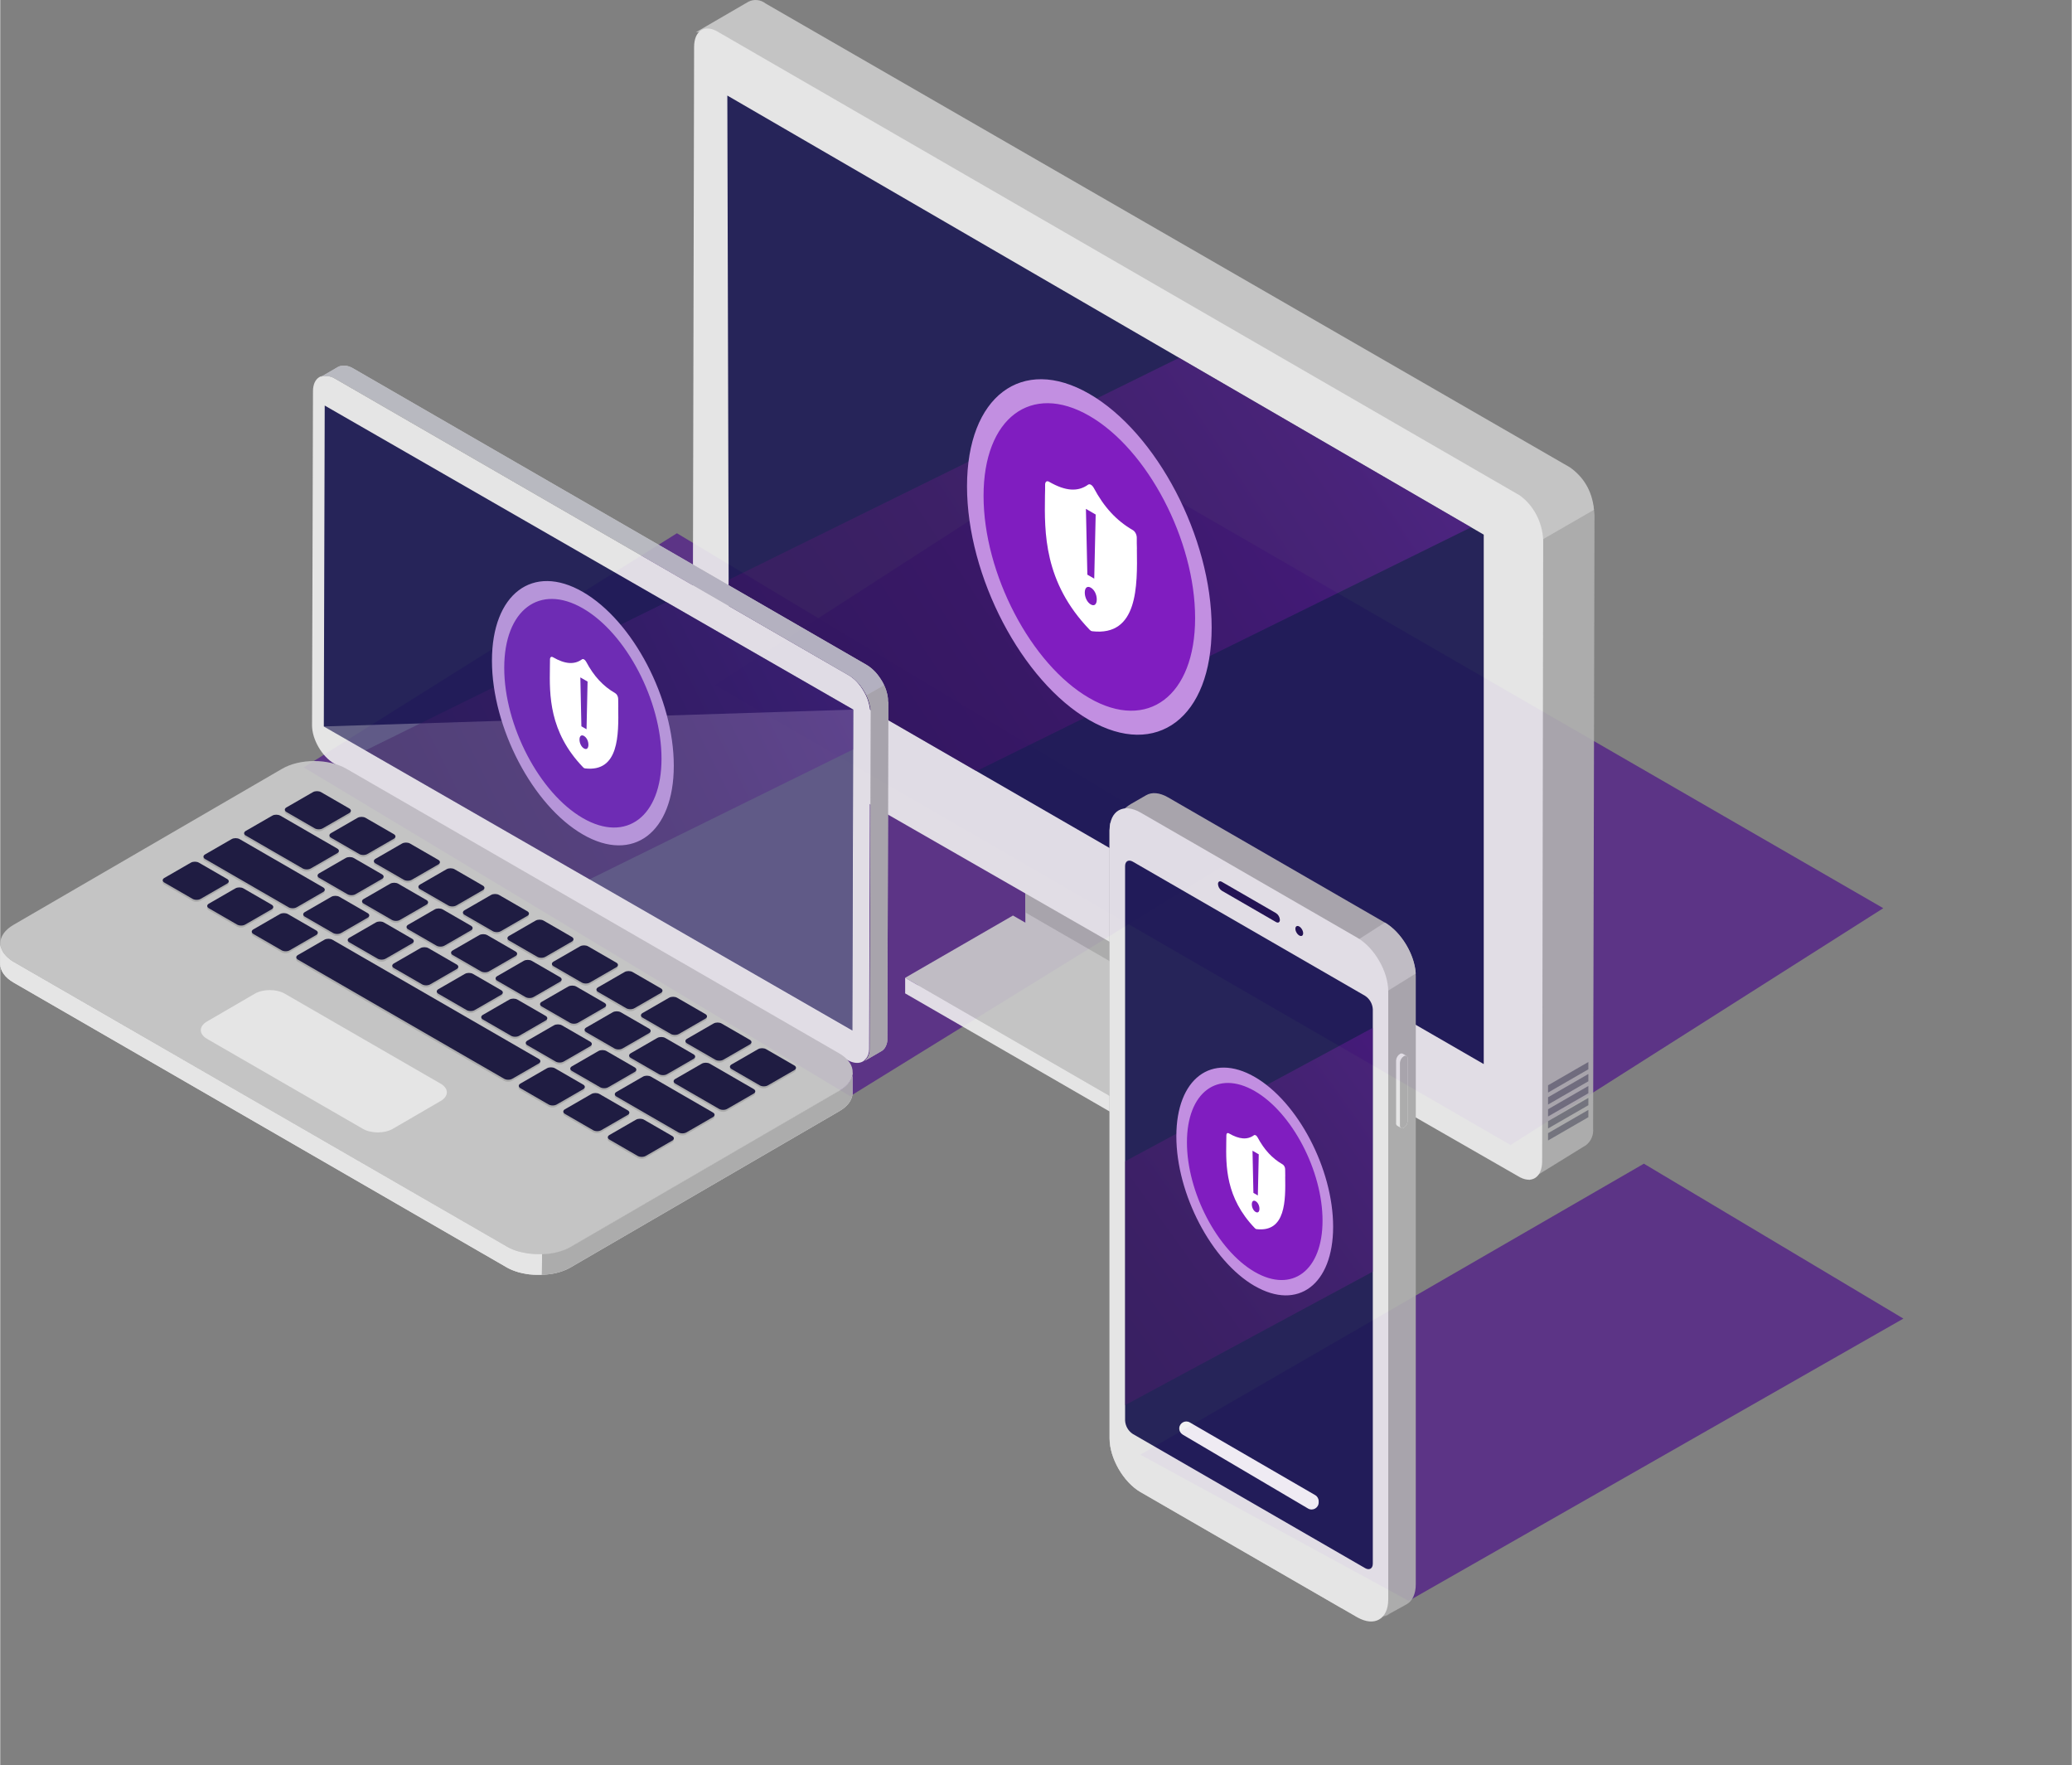 <?xml version="1.0" encoding="UTF-8"?>
<svg xmlns="http://www.w3.org/2000/svg" xmlns:xlink="http://www.w3.org/1999/xlink" viewBox="0 0 418.3 356.34" width="418" height="356">
  <rect x="0" y="0" width="418.3" height="356.34" fill="#808080" stroke="none"/>
  <defs>
    <style>
      .cls-1 {
        stroke: #00144a;
        stroke-miterlimit: 10;
        stroke-width: .22px;
      }

      .cls-1, .cls-2 {
        fill: none;
      }

      .cls-3 {
        clip-path: url(#clippath);
      }

      .cls-2, .cls-4, .cls-5, .cls-6, .cls-7, .cls-8, .cls-9, .cls-10, .cls-11, .cls-12, .cls-13, .cls-14, .cls-15, .cls-16, .cls-17, .cls-18, .cls-19, .cls-20, .cls-21, .cls-22, .cls-23, .cls-24 {
        stroke-width: 0px;
      }

      .cls-4 {
        fill: url(#linear-gradient);
      }

      .cls-25, .cls-23 {
        fill: #efefef;
      }

      .cls-26, .cls-16 {
        fill: #cbcbcb;
      }

      .cls-5 {
        fill: #532187;
        opacity: .8;
      }

      .cls-27 {
        clip-path: url(#clippath-1);
      }

      .cls-28 {
        clip-path: url(#clippath-4);
      }

      .cls-29 {
        clip-path: url(#clippath-3);
      }

      .cls-30 {
        clip-path: url(#clippath-2);
      }

      .cls-31 {
        clip-path: url(#clippath-7);
      }

      .cls-32 {
        clip-path: url(#clippath-6);
      }

      .cls-33 {
        clip-path: url(#clippath-5);
      }

      .cls-6, .cls-7 {
        mix-blend-mode: overlay;
      }

      .cls-6, .cls-7, .cls-22 {
        fill: #fff;
      }

      .cls-7 {
        opacity: .3;
      }

      .cls-34 {
        opacity: .4;
      }

      .cls-35 {
        opacity: .5;
      }

      .cls-36 {
        opacity: .9;
      }

      .cls-8 {
        fill: url(#linear-gradient-2);
      }

      .cls-9 {
        fill: url(#linear-gradient-3);
      }

      .cls-37 {
        isolation: isolate;
      }

      .cls-10 {
        fill: #9a99a5;
      }

      .cls-11 {
        fill: #6e2cb4;
      }

      .cls-12 {
        fill: #72727d;
      }

      .cls-13 {
        fill: #1d0f4f;
      }

      .cls-14 {
        fill: #1c1954;
      }

      .cls-15 {
        fill: #14113b;
      }

      .cls-17 {
        fill: #bebfc6;
      }

      .cls-18 {
        fill: #b0b0b0;
      }

      .cls-19 {
        fill: #c28fe1;
      }

      .cls-20 {
        fill: #b695d9;
      }

      .cls-21 {
        fill: #801dc0;
      }

      .cls-24 {
        fill: #f0f0f0;
      }
    </style>
    <clipPath id="clippath">
      <polygon class="cls-2" points="147.11 126.79 146.82 19.29 299.56 107.93 299.56 214.81 147.11 126.79"></polygon>
    </clipPath>
    <clipPath id="clippath-1">
      <path class="cls-2" d="m126.01,173.69c-3.24-2.38-6.03-5.48-8.09-9.24-7.55-13.75-2.52-31.01,11.23-38.56L321.73,31.02c13.75-7.54,31.02-2.52,38.56,11.23,7.55,13.75,2.52,31.01-11.23,38.56l-192.58,94.87c-9.99,5.48-21.84,4.33-30.47-1.99Z"></path>
    </clipPath>
    <linearGradient id="linear-gradient" x1="-3357.39" y1="9000.55" x2="-3297.1" y2="8836.7" gradientTransform="translate(3620.1 -8750.13)" gradientUnits="userSpaceOnUse">
      <stop offset="0" stop-color="#421163"></stop>
      <stop offset=".18" stop-color="#461169"></stop>
      <stop offset=".41" stop-color="#511379"></stop>
      <stop offset=".68" stop-color="#631795"></stop>
      <stop offset=".98" stop-color="#7d1cbc"></stop>
      <stop offset="1" stop-color="#801dc0"></stop>
    </linearGradient>
    <clipPath id="clippath-2">
      <path class="cls-2" d="m277.16,315.66c0,1-.7,1.4-1.56.9l-46.9-27.08c-.92-.6-1.5-1.61-1.56-2.71v-111.92c0-1,.7-1.4,1.56-.9l46.9,27.08c.92.6,1.5,1.61,1.56,2.71v111.92Z"></path>
    </clipPath>
    <clipPath id="clippath-3">
      <path class="cls-2" d="m184.78,293.26c-2.54-1.72-4.75-4.01-6.43-6.82-6.14-10.28-2.79-23.6,7.49-29.74l144.32-77.77c10.28-6.14,23.6-2.79,29.74,7.49,6.14,10.28,2.79,23.6-7.49,29.74l-144.32,77.77c-7.47,4.46-16.55,3.91-23.31-.67Z"></path>
    </clipPath>
    <linearGradient id="linear-gradient-2" x1="-3243.4" y1="9064.23" x2="-3197.36" y2="8939.1" gradientTransform="translate(3529.47 -8718.01)" xlink:href="#linear-gradient"></linearGradient>
    <clipPath id="clippath-4">
      <path class="cls-16" d="m179.26,141.66s0-.03,0-.04c0-.03,0-.05,0-.08,0-.03,0-.06,0-.1,0-.03,0-.05,0-.07,0-.03,0-.06,0-.09,0-.02,0-.04,0-.06,0-.04,0-.08-.01-.12,0-.02,0-.05,0-.07,0,0,0-.02,0-.02,0-.07-.02-.15-.03-.22,0,0,0,0,0,0,0-.01,0-.02,0-.03-.01-.06-.02-.13-.03-.19,0-.01,0-.02,0-.03,0-.03-.01-.06-.02-.09,0-.04-.02-.07-.02-.11,0-.02,0-.04-.01-.06,0-.03-.02-.07-.02-.1,0-.02-.01-.05-.02-.07,0-.03-.01-.06-.02-.09,0-.03-.02-.07-.03-.1,0-.02,0-.03-.01-.05-.01-.04-.02-.09-.04-.13,0-.03-.02-.06-.02-.08,0,0,0-.02,0-.02-.02-.08-.05-.15-.07-.23,0,0,0,0,0,0,0,0,0-.01,0-.02-.02-.07-.05-.14-.07-.2,0-.01,0-.02-.01-.03,0-.03-.02-.05-.03-.08-.01-.04-.03-.07-.04-.11,0-.02-.02-.05-.03-.07-.01-.03-.02-.06-.03-.09,0-.02-.02-.04-.03-.06-.02-.04-.03-.08-.05-.12,0-.02-.02-.05-.03-.07,0,0,0-.02-.01-.02-.03-.07-.06-.14-.1-.22,0,0,0,0,0,0,0-.02-.02-.04-.03-.06-.03-.06-.05-.11-.08-.17,0,0,0-.02-.01-.03-.02-.04-.05-.09-.07-.13-.02-.04-.04-.07-.06-.11,0,0,0-.01-.01-.02-.06-.12-.13-.23-.19-.34,0,0-.01-.02-.02-.03,0-.01-.01-.02-.02-.03-.09-.16-.19-.32-.3-.47,0,0-.01-.02-.02-.03,0-.01-.02-.03-.03-.04-.08-.12-.17-.24-.25-.36,0,0,0,0,0,0,0,0,0,0,0,0-.06-.08-.12-.16-.19-.24,0,0,0,0,0-.01-.05-.06-.1-.12-.15-.18,0-.01-.02-.02-.02-.03,0,0,0,0,0,0-.06-.07-.11-.14-.17-.2,0,0,0,0,0,0-.02-.02-.04-.04-.05-.06-.04-.04-.07-.08-.11-.12,0,0-.01-.02-.02-.02-.03-.03-.05-.05-.08-.08-.03-.03-.06-.06-.09-.09-.01-.01-.02-.02-.03-.03-.03-.03-.06-.06-.08-.08-.02-.02-.05-.05-.07-.07-.01-.01-.03-.03-.04-.04-.03-.03-.06-.06-.09-.08-.02-.02-.04-.04-.06-.06-.02-.01-.03-.03-.05-.04-.03-.03-.06-.05-.09-.08-.02-.02-.04-.03-.06-.05-.02-.02-.04-.03-.06-.05-.03-.02-.06-.05-.09-.07-.02-.01-.03-.03-.05-.04-.03-.02-.05-.04-.08-.06-.03-.02-.06-.04-.08-.06-.01,0-.02-.02-.04-.03-.03-.03-.07-.05-.1-.08-.02-.02-.05-.03-.07-.05,0,0-.01,0-.02-.01-.06-.04-.13-.09-.19-.13,0,0,0,0,0,0,0,0,0,0-.01,0-.06-.04-.12-.07-.18-.11-.01,0-.03-.02-.04-.03l-103.61-59.82s-.1-.05-.14-.08c-.02,0-.03-.02-.05-.03-.02-.01-.05-.03-.07-.04-.02,0-.04-.02-.06-.03-.03-.01-.06-.03-.09-.04-.02-.01-.04-.02-.06-.03,0,0-.02,0-.03-.01-.06-.03-.12-.05-.18-.08-.06-.02-.12-.05-.18-.07,0,0-.01,0-.02,0-.02,0-.04-.01-.06-.02-.03-.01-.06-.02-.09-.03-.01,0-.03,0-.04-.01-.03,0-.05-.01-.08-.02-.02,0-.04-.01-.06-.02-.02,0-.04-.01-.06-.02-.03,0-.05-.01-.08-.02-.01,0-.03,0-.04,0-.02,0-.05,0-.07-.01-.03,0-.06-.01-.09-.01-.01,0-.02,0-.03,0-.02,0-.05,0-.07,0-.03,0-.06,0-.1,0-.01,0-.02,0-.03,0-.02,0-.04,0-.06,0-.04,0-.08,0-.11,0-.01,0-.02,0-.03,0-.02,0-.03,0-.05,0-.05,0-.09,0-.14,0-.02,0-.03,0-.05,0,0,0-.02,0-.03,0-.07,0-.14.02-.21.03,0,0-.01,0-.02,0,0,0,0,0,0,0-.01,0-.03,0-.04,0-.04,0-.08.02-.13.03-.02,0-.04.01-.06.02-.03,0-.06.02-.09.03,0,0,0,0-.01,0-.04.01-.08.03-.12.05-.02,0-.04.02-.06.02-.06.03-.11.06-.17.09l-3.56,2.07s0,0,0,0c.03-.01.05-.03.08-.04.03-.01.05-.03.08-.04,0,0,0,0,0,0,.02,0,.04-.02.06-.02,0,0,.02,0,.02,0,.03-.01.05-.02.08-.03,0,0,.01,0,.02,0,.02,0,.05-.02.07-.02.03,0,.05-.02.08-.03,0,0,0,0,0,0,.03,0,.06-.01.09-.02.03,0,.06-.01.09-.02,0,0,.01,0,.02,0,.02,0,.05,0,.07-.01.03,0,.06-.01.09-.01.02,0,.03,0,.05,0,.02,0,.03,0,.05,0,.03,0,.06,0,.09,0,.02,0,.05,0,.07,0,.01,0,.02,0,.03,0,.03,0,.06,0,.09,0,.02,0,.05,0,.07,0,.01,0,.02,0,.03,0,.03,0,.06,0,.09,0,.02,0,.04,0,.06,0,.02,0,.03,0,.05,0,.03,0,.06,0,.09.01.02,0,.04,0,.06.01.02,0,.04,0,.06.01.03,0,.06.01.1.02.01,0,.03,0,.04.01.02,0,.05.01.07.02.03,0,.06.02.1.02.01,0,.02,0,.03,0,.03,0,.06.02.09.03.03.01.07.02.1.03,0,0,.01,0,.02,0,.04.01.07.03.11.04.03.01.07.02.1.04.05.02.09.04.14.06.03.01.06.02.09.04.01,0,.03.01.04.02.04.02.08.04.11.06.02.01.05.02.07.03.01,0,.02.01.03.02.06.03.13.07.2.11l103.61,59.82c.07.04.15.09.22.13,0,0,0,0,.01,0,.07.04.14.09.21.14.02.02.05.03.07.05.05.03.09.07.14.1.03.02.06.04.08.06.04.03.08.06.13.1.03.02.06.05.09.07.04.03.08.07.12.1.03.03.06.05.09.08.04.03.08.07.11.1.03.03.06.06.09.08.04.04.08.07.11.11.03.03.06.05.08.08.04.04.08.08.12.12.03.03.05.05.08.08.05.05.09.1.13.15.02.02.04.04.05.06.06.07.12.14.18.21,0,.01.02.02.03.03.05.06.1.12.15.19.06.08.12.16.18.24,0,0,0,0,0,0,.09.12.17.24.25.36.02.02.03.04.05.07.1.15.2.31.29.47.01.02.02.04.04.06.07.11.13.23.19.34.02.04.05.09.07.13.02.04.05.09.07.13.03.07.07.13.1.2,0,.02.02.04.03.05.04.08.08.17.11.25,0,.02.02.04.03.07.03.06.05.12.08.19.01.03.02.06.03.08.02.06.05.12.07.18,0,.03.02.05.03.08.03.08.06.16.08.24,0,0,0,.01,0,.02.03.09.06.17.08.26,0,.03.02.06.02.08.02.06.03.12.05.18,0,.03.02.06.03.1.01.06.03.11.04.17,0,.03.02.07.02.1.01.06.02.11.04.17,0,.03.01.06.02.09.01.07.03.15.04.22,0,.01,0,.02,0,.03.01.08.03.17.04.25,0,.02,0,.05,0,.07,0,.06.01.12.02.18,0,.03,0,.06,0,.09,0,.06,0,.11.01.17,0,.03,0,.05,0,.08,0,.08,0,.16,0,.24l-.19,67.44c0,.09,0,.18,0,.26,0,.02,0,.04,0,.05,0,0,0,.02,0,.03,0,.06,0,.11-.01.17,0,.02,0,.04,0,.06,0,.01,0,.02,0,.04,0,.05-.01.1-.02.14,0,.02,0,.03,0,.05,0,.01,0,.03,0,.04,0,.05-.01.09-.02.14,0,.02,0,.03-.01.05,0,.01,0,.03-.01.04,0,.04-.02.08-.03.12,0,.02-.01.04-.02.06,0,.01,0,.02,0,.03-.01.04-.02.08-.03.11,0,.03-.02.06-.03.09,0,0,0,0,0,0-.01.04-.02.07-.04.11-.01.03-.02.06-.04.09-.01.03-.03.07-.04.1,0,0,0,0,0,0,0,0,0,.02-.01.02,0,.02-.02.04-.03.06-.02.03-.03.06-.05.09-.02.03-.03.05-.05.08-.02.03-.03.06-.05.09-.02.03-.03.05-.05.07-.02.03-.04.05-.06.08,0,.01-.02.02-.03.03,0,.01-.02.02-.03.03-.02.02-.04.05-.06.07-.02.02-.04.04-.06.06-.02.02-.04.05-.06.07-.02.02-.04.04-.06.06-.02.02-.04.04-.07.06-.01.01-.03.02-.04.03-.01,0-.02.02-.03.02-.02.02-.05.04-.07.05-.02.02-.05.03-.07.05-.02.01-.04.03-.07.04l3.56-2.07c.07-.04.13-.08.2-.13.02-.01.03-.02.05-.03.06-.05.12-.1.18-.16,0,0,0,0,.01-.01.05-.05.1-.11.15-.17.01-.02.03-.03.04-.05.05-.06.1-.13.15-.2,0,0,0,0,0,0,0,0,0-.01,0-.02.05-.09.11-.18.15-.28,0,0,0,0,0-.01,0,0,0,0,0,0,.03-.07.07-.15.1-.23,0,0,0-.01,0-.02,0-.02.01-.04.02-.06.02-.05.03-.09.05-.14,0-.01,0-.02.01-.04,0-.02.01-.04.02-.06.01-.04.02-.08.03-.12,0-.02,0-.03.01-.05,0-.02,0-.04.01-.06,0-.04.01-.07.02-.11,0-.02,0-.04,0-.05,0-.02,0-.04.01-.07,0-.03.01-.06.01-.1,0-.02,0-.03,0-.05,0-.03,0-.06.01-.09,0-.03,0-.06,0-.09,0-.01,0-.02,0-.04,0-.04,0-.08,0-.13,0-.02,0-.04,0-.07,0,0,0-.01,0-.02,0-.07,0-.14,0-.22,0,0,0,0,0-.01l.19-67.44c0-.07,0-.13,0-.2Z"></path>
    </clipPath>
    <clipPath id="clippath-5">
      <path class="cls-23" d="m172.15,216.55s0,.03,0,.04c0,.03,0,.05,0,.08,0,.04-.01.09-.02.13,0,.02,0,.03,0,.05,0,.02,0,.05,0,.07,0,.04-.02.09-.03.13,0,.02,0,.04-.01.05,0,.02,0,.05-.01.07-.01.04-.02.09-.04.13,0,.02-.01.04-.02.06,0,.02-.01.04-.02.06-.01.04-.03.09-.05.13,0,.02-.01.04-.02.06,0,.02-.01.04-.02.06-.02.04-.04.09-.06.13-.01.02-.02.04-.03.06,0,.02-.02.04-.03.05-.02.04-.05.08-.07.13-.01.02-.02.05-.04.07,0,.02-.02.03-.03.05-.03.04-.05.08-.08.13-.02.03-.04.06-.06.09,0,0-.01.02-.02.03-.03.04-.06.08-.09.13,0,0-.01.01-.02.02-.02.03-.04.05-.06.08,0,0,0,0,0,.01-.03.04-.07.08-.11.12-.03.04-.06.07-.09.11-.04.04-.08.08-.12.12-.03.04-.07.07-.1.11-.04.04-.09.08-.13.12-.02.02-.04.03-.05.05-.02.02-.03.03-.05.05-.05.04-.1.08-.15.12-.02.02-.04.03-.06.05-.02.01-.04.03-.05.04-.05.04-.11.08-.16.12-.02.02-.04.03-.06.05-.02.01-.04.03-.06.04-.06.04-.13.09-.2.13-.02.01-.03.02-.05.03-.02.01-.04.03-.06.04-.1.07-.21.13-.32.2l-54.25,31.53c-.14.08-.28.16-.42.23-.04.02-.08.04-.12.06-.11.06-.23.11-.34.16-.04.02-.08.04-.12.05-.15.07-.3.13-.46.19-.03.01-.06.02-.08.03-.13.05-.26.1-.4.14-.06.02-.11.04-.17.05-.07.02-.15.05-.22.07-.06.02-.13.04-.19.05-.08.02-.15.04-.23.06-.06.02-.13.03-.19.05-.08.02-.16.04-.23.05-.06.01-.13.03-.19.04-.08.02-.16.03-.24.05-.06.01-.12.02-.18.03-.17.03-.34.06-.52.08-.02,0-.05,0-.07,0-.15.02-.3.04-.46.05-.06,0-.12.01-.17.02-.1,0-.2.02-.3.02-.06,0-.12,0-.19.01-.1,0-.21.01-.31.02-.06,0-.12,0-.17,0-.09,0-.18,0-.27,0-.06,0-.13,0-.19,0-.1,0-.19,0-.29,0-.06,0-.11,0-.17,0-.09,0-.18,0-.26-.01-.06,0-.12,0-.18,0-.1,0-.19-.01-.29-.02-.05,0-.11,0-.16-.01-.11,0-.23-.02-.34-.03-.03,0-.07,0-.1,0-.15-.02-.29-.03-.44-.06-.02,0-.05,0-.07-.01-.13-.02-.25-.04-.37-.06-.05,0-.1-.02-.15-.03-.09-.02-.19-.03-.28-.05-.05-.01-.1-.02-.15-.03-.1-.02-.21-.05-.31-.07-.06-.01-.11-.03-.17-.04-.09-.02-.19-.05-.28-.07-.05-.01-.1-.03-.16-.04-.15-.04-.29-.09-.43-.13-.03,0-.05-.02-.08-.02-.16-.06-.33-.12-.49-.18-.06-.03-.13-.05-.19-.08-.05-.02-.1-.04-.15-.06-.07-.03-.14-.06-.21-.1-.05-.02-.09-.04-.14-.06-.08-.04-.15-.08-.23-.11-.04-.02-.08-.04-.11-.06-.11-.06-.22-.12-.33-.18L2.72,194.22c-.11-.07-.22-.13-.33-.2-.04-.02-.07-.05-.1-.07-.07-.05-.14-.09-.2-.14-.04-.03-.08-.06-.11-.09-.06-.04-.12-.08-.17-.13-.04-.03-.07-.06-.11-.09-.05-.04-.1-.08-.15-.13-.04-.03-.07-.07-.11-.1-.05-.04-.09-.08-.14-.12-.04-.03-.07-.07-.1-.11-.04-.04-.08-.08-.12-.12-.03-.04-.06-.07-.09-.11-.04-.04-.07-.08-.11-.12-.03-.04-.06-.07-.08-.11-.03-.04-.07-.08-.1-.13-.03-.04-.05-.08-.08-.11-.03-.04-.06-.09-.08-.13-.02-.04-.04-.08-.07-.12-.02-.04-.05-.09-.07-.13-.02-.04-.04-.08-.06-.12-.02-.04-.04-.09-.06-.13-.02-.04-.03-.08-.05-.12-.02-.04-.03-.09-.05-.13-.01-.04-.02-.08-.04-.12-.01-.04-.03-.09-.04-.13-.01-.04-.02-.08-.03-.12,0-.04-.02-.09-.03-.13,0-.04-.01-.08-.02-.12,0-.04-.01-.09-.02-.13,0-.04,0-.08,0-.12,0-.04,0-.09,0-.13,0,0,0,0,0-.01v4.12c-.02,1.37.89,2.74,2.7,3.79l99.53,57.47c.11.06.22.12.33.18.04.02.08.04.11.06.08.04.15.08.23.11.05.02.09.04.14.06.07.03.14.06.21.1.05.02.1.04.15.06.05.02.1.04.15.06.02,0,.03.01.05.02.16.06.32.12.49.18.02,0,.05.02.08.02.14.05.29.09.43.14.02,0,.05.01.07.02.03,0,.06.02.08.02.09.03.19.05.28.07.06.01.11.03.17.04.1.02.21.05.31.07.04,0,.08.02.11.03.01,0,.02,0,.03,0,.09.02.19.04.28.05.05,0,.1.02.15.03.12.02.25.04.37.06.02,0,.04,0,.07.01,0,0,0,0,0,0,.15.02.29.04.44.06.03,0,.07,0,.1,0,.11.01.23.02.34.03,0,0,0,0,0,0,.05,0,.1,0,.15.01.1,0,.19.01.29.02.06,0,.12,0,.18,0,.09,0,.18,0,.26.01,0,0,.01,0,.02,0,.05,0,.1,0,.15,0,.1,0,.19,0,.29,0,.06,0,.12,0,.19,0,.09,0,.18,0,.27,0,.02,0,.03,0,.05,0,.04,0,.08,0,.12,0,.1,0,.21,0,.31-.02.06,0,.12,0,.19-.01.1,0,.2-.02.3-.02.03,0,.07,0,.1-.01.02,0,.05,0,.07,0,.15-.02.31-.03.46-.05.02,0,.05,0,.07,0,.17-.02.35-.05.52-.08.02,0,.03,0,.05,0,.05,0,.09-.02.14-.03.08-.02.16-.03.24-.05.07-.01.13-.03.19-.04.08-.02.16-.04.23-.05.06-.02.13-.03.19-.05.08-.02.15-.04.23-.06.06-.02.13-.04.19-.05.07-.02.15-.04.22-.07.03-.01.07-.02.1-.03.02,0,.05-.01.07-.02.13-.04.27-.09.4-.14.03-.01.06-.02.08-.03.16-.06.31-.12.46-.19.04-.02.08-.03.12-.05.12-.05.23-.11.34-.16.04-.02.08-.04.12-.06.14-.07.29-.15.42-.23l54.25-31.53s.07-.05.11-.07c.03-.02.07-.04.1-.06.06-.03.11-.07.17-.11.05-.03.1-.07.15-.1.05-.04.1-.07.16-.11.05-.03.09-.07.14-.1.05-.04.1-.07.14-.11.04-.03.08-.07.13-.11.05-.04.09-.08.13-.12.02-.02.04-.03.05-.05.02-.01.03-.03.05-.04.07-.07.14-.14.21-.21.02-.02.05-.05.07-.07.08-.09.16-.18.24-.28,0,0,0,0,.01-.01.02-.02.03-.04.05-.06.04-.06.09-.12.13-.18.02-.03.04-.07.06-.1.03-.05.07-.11.1-.16,0-.02.02-.03.03-.05.01-.02.02-.04.03-.06.02-.05.05-.09.07-.14.02-.04.04-.08.05-.12.02-.05.04-.09.06-.14,0-.02.02-.05.03-.07,0-.02.01-.03.02-.05.02-.04.03-.09.04-.13.01-.04.02-.08.04-.12.01-.04.02-.09.03-.13,0-.03.01-.06.02-.08,0-.01,0-.02,0-.04,0-.05.02-.09.02-.14,0-.04.01-.08.02-.12,0-.05,0-.09,0-.14,0-.05,0-.09,0-.14,0,0,0-.02,0-.03v-4.12s0,.08,0,.12Z"></path>
    </clipPath>
    <clipPath id="clippath-6">
      <polygon class="cls-2" points="65.52 81.87 65.34 146.65 172.06 208.04 172.25 143.25 65.52 81.87"></polygon>
    </clipPath>
    <clipPath id="clippath-7">
      <path class="cls-2" d="m49.68,198.67c-2.48-1.82-4.6-4.18-6.18-7.05-5.76-10.5-1.92-23.68,8.57-29.45l147.07-72.45c10.5-5.76,23.69-1.93,29.44,8.58,5.76,10.5,1.92,23.68-8.57,29.45l-147.07,72.45c-7.63,4.19-16.68,3.31-23.27-1.52Z"></path>
    </clipPath>
    <linearGradient id="linear-gradient-3" x1="-3428.6" y1="9062.85" x2="-3367.47" y2="8944.36" gradientTransform="translate(3566.25 -8814.07)" gradientUnits="userSpaceOnUse">
      <stop offset="0" stop-color="#37165b"></stop>
      <stop offset=".18" stop-color="#3a1761"></stop>
      <stop offset=".42" stop-color="#451b71"></stop>
      <stop offset=".7" stop-color="#56228d"></stop>
      <stop offset="1" stop-color="#6e2cb4"></stop>
    </linearGradient>
  </defs>
  <g class="cls-37">
    <g id="Layer_2" data-name="Layer 2">
      <g id="Layer_1-2" data-name="Layer 1">
        <polygon class="cls-5" points="61.3 154.91 171.62 221.29 247.65 174.35 136.64 107.65 61.3 154.91"></polygon>
        <polygon class="cls-5" points="144.31 138.29 304.98 231.14 380.24 183.34 218.88 90.18 144.31 138.29"></polygon>
        <polygon class="cls-5" points="230.23 293.66 284.41 323.17 384.3 266.19 331.9 234.92 230.23 293.66"></polygon>
        <g>
          <g class="cls-36">
            <g>
              <g>
                <g>
                  <polygon class="cls-10" points="239.1 214.5 248.06 213.11 248.06 209.98 239.1 209.98 239.1 214.5"></polygon>
                  <polygon class="cls-18" points="226.28 225.68 182.73 200.39 204.5 187.96 248.06 213.11 226.28 225.68"></polygon>
                  <polygon class="cls-16" points="226.28 222.54 182.73 197.39 204.5 184.82 248.06 209.97 226.28 222.54"></polygon>
                  <polygon class="cls-23" points="226.28 225.68 182.73 200.54 182.73 197.39 226.28 222.54 226.28 225.68"></polygon>
                </g>
                <g>
                  <polygon class="cls-10" points="242.1 209.45 209.25 190.62 209.25 152.67 242.1 171.54 242.1 209.45"></polygon>
                  <polygon class="cls-16" points="239.67 210.85 207 191.98 207 154.26 239.67 173.12 239.67 210.85"></polygon>
                  <polygon class="cls-18" points="239.67 203.06 207 184.2 207 159.05 239.67 177.92 239.67 203.06"></polygon>
                  <polygon class="cls-10" points="242.1 209.45 239.67 210.85 239.67 187.96 242.04 187.96 242.1 209.45"></polygon>
                  <g>
                    <path class="cls-18" d="m317.06,94.91L156.07,2.01c-1.01-.79-2.34-.93-3.47-.37l-12.47,6.8c1.13-.57,2.46-.43,3.47.37l161.78,100.9c2.88,2.02,4.68,5.41,4.86,9.11l-.28,116.19c.12,1.32-.42,2.61-1.42,3.38l11.69-7.22c1-.77,1.55-2.06,1.42-3.38l.28-123.77c-.18-3.7-1.99-7.09-4.86-9.11Z"></path>
                    <path class="cls-16" d="m310.46,109.47l11.36-6.55c-.35-3.97-2.27-6.76-4.86-8.58L154.56.71c-1.01-.79-2.34-.93-3.47-.37l-10.62,6.17c1.25-.14,1.65-.08,2.57-.04l162.67,94c2.41,1.69,4.16,6.01,4.74,9Z"></path>
                    <path class="cls-23" d="m306.71,99.92c2.88,2.02,4.68,5.41,4.86,9.11l-.21,125.39c0,3.35-2.2,4.69-4.89,3.01l-161.78-92.82c-2.88-2.02-4.68-5.4-4.86-9.1l.28-126.02c0-3.35,2.2-4.7,4.89-3.02l161.7,93.46Z"></path>
                    <polygon class="cls-14" points="147.11 126.79 146.82 19.29 299.56 107.93 299.56 214.81 147.11 126.79"></polygon>
                    <g class="cls-35">
                      <g class="cls-3">
                        <g class="cls-27">
                          <rect class="cls-4" x="146.64" y="-153.61" width="367.6" height="439.9" transform="translate(103.1 -182.48) rotate(36.23)"></rect>
                        </g>
                      </g>
                    </g>
                  </g>
                </g>
              </g>
              <polygon class="cls-12" points="320.69 215.86 312.55 220.56 312.55 219.09 320.69 214.39 320.69 215.86"></polygon>
              <polygon class="cls-12" points="320.69 218.28 312.55 222.98 312.55 221.51 320.69 216.81 320.69 218.28"></polygon>
              <polygon class="cls-12" points="320.69 220.7 312.55 225.39 312.55 223.93 320.69 219.23 320.69 220.7"></polygon>
              <polygon class="cls-12" points="320.69 223.11 312.55 227.81 312.55 226.34 320.69 221.64 320.69 223.11"></polygon>
              <polygon class="cls-12" points="320.69 225.53 312.55 230.23 312.55 228.76 320.69 224.06 320.69 225.53"></polygon>
            </g>
            <g>
              <path class="cls-18" d="m279.59,186.24l-43.77-25.27c-1.73-1-3.29-1.09-4.42-.44l-3.13,1.8c-1.13.65-4.26,3.31-4.26,5.3v122.75c0,3.99,2.8,8.84,6.25,10.83l43.77,25.27c1.73,1,5.72-.16,6.85-.81l-2.43,1.25,5.56-3.06c1.13-.65,1.83-2.05,1.83-4.05v-122.75c0-3.99-2.8-8.84-6.25-10.83Z"></path>
              <path class="cls-1" d="m274.35,325.89l-43.77-25.27c-3.1-1.79-5.71-6.32-5.71-9.9v-122.75"></path>
              <path class="cls-16" d="m273.61,204.11l12.22-7.58c-.22-3.86-2.95-8.36-6.24-10.29l-7.79,5.01-47.64-25.12c-.1.45-.15.96-.15,1.5v122.75c0,3.99,2.8,8.84,6.25,10.83l40.63,23.46,2.72-120.56Z"></path>
              <path class="cls-23" d="m224.01,167.64c0-3.99,2.8-5.6,6.25-3.61l43.77,25.27c3.45,1.99,6.25,6.84,6.25,10.83v122.75c0,3.99-2.8,5.6-6.25,3.61l-43.77-25.27c-3.45-1.99-6.25-6.84-6.25-10.83v-122.75Z"></path>
              <path class="cls-13" d="m246.68,179.82c-.46-.3-.75-.8-.78-1.35,0-.5.35-.7.78-.45l10.94,6.32c.46.3.75.8.78,1.35,0,.5-.35.7-.78.45l-10.94-6.32Z"></path>
              <ellipse class="cls-13" cx="262.31" cy="187.95" rx=".64" ry="1.11" transform="translate(-58.83 156.33) rotate(-30)"></ellipse>
              <path class="cls-14" d="m277.16,315.66c0,1-.7,1.4-1.56.9l-46.9-27.08c-.92-.6-1.5-1.61-1.56-2.71v-111.92c0-1,.7-1.4,1.56-.9l46.9,27.08c.92.6,1.5,1.61,1.56,2.71v111.92Z"></path>
              <g>
                <path class="cls-23" d="m283.97,213.16l-.78-.45c-.18-.08-.39-.06-.55.05-.46.3-.75.8-.78,1.35v12.64c-.02.2.07.39.23.51l.78.45c.18.08.39.06.55-.05.46-.3.75-.8.78-1.35v-12.63c.02-.2-.07-.39-.23-.51Z"></path>
                <path class="cls-18" d="m284.2,213.67c0-.5-.35-.7-.78-.45-.46.3-.75.8-.78,1.35v12.64c0,.5.35.7.78.45.46-.3.75-.8.78-1.35v-12.63Z"></path>
              </g>
              <polygon class="cls-2" points="280.29 229.01 283.42 227.21 283.42 212.76 280.29 210.96 280.29 229.01"></polygon>
              <path class="cls-6" d="m238.77,289.61l25.31,14.92c.95.56,2.15-.12,2.15-1.23v-.25c0-.51-.27-.98-.71-1.23l-25.31-14.67c-.91-.53-2.07.09-2.13,1.14h0c-.03.53.24,1.04.7,1.31Z"></path>
              <g class="cls-35">
                <g class="cls-30">
                  <g class="cls-29">
                    <rect class="cls-8" x="197.44" y="37.67" width="280.73" height="335.94" transform="translate(173.61 -154.14) rotate(34.14)"></rect>
                  </g>
                </g>
              </g>
            </g>
            <g>
              <path class="cls-23" d="m174.42,214.09s.02-.02.03-.02c.01,0,.03-.02.04-.03.02-.02.05-.04.07-.06.02-.02.04-.04.06-.06.02-.02.04-.04.06-.07.02-.02.04-.04.06-.06.02-.02.04-.05.06-.07,0-.01.02-.02.03-.03,0-.01.02-.02.03-.03.02-.03.04-.05.06-.08.02-.02.04-.05.05-.07.02-.03.03-.06.05-.09.02-.03.03-.05.05-.08.02-.03.03-.06.05-.09,0-.02.02-.04.03-.06,0,0,0-.02.01-.02,0,0,0,0,0,0,.02-.03.03-.07.04-.1.01-.03.03-.06.04-.09.01-.03.03-.07.04-.11,0,0,0,0,0,0,.01-.03.02-.06.03-.09.01-.04.02-.08.03-.11,0-.01,0-.02,0-.03,0-.02.01-.04.02-.06.01-.04.02-.08.03-.12,0-.01,0-.03.01-.04,0-.02,0-.03.01-.05,0-.04.02-.09.02-.14,0-.01,0-.03,0-.04,0-.02,0-.03,0-.05,0-.05.01-.1.02-.14,0-.01,0-.02,0-.04,0-.02,0-.04,0-.06,0-.06,0-.11.01-.17,0,0,0-.02,0-.03,0-.02,0-.03,0-.05,0-.09,0-.17,0-.26l.19-67.44c0-.08,0-.16,0-.24,0-.03,0-.05,0-.08,0-.06,0-.11-.01-.17,0-.03,0-.06,0-.09,0-.06-.01-.12-.02-.18,0-.02,0-.05,0-.07-.01-.08-.02-.17-.04-.25,0-.01,0-.02,0-.03-.01-.07-.03-.15-.04-.22,0-.03-.01-.06-.02-.09-.01-.06-.02-.11-.04-.17,0-.03-.02-.07-.02-.1-.01-.06-.03-.11-.04-.17,0-.03-.02-.06-.03-.1-.02-.06-.03-.12-.05-.18,0-.03-.02-.06-.02-.08-.03-.09-.05-.17-.08-.26,0,0,0-.01,0-.02-.03-.08-.05-.16-.08-.24,0-.03-.02-.05-.03-.08-.02-.06-.05-.12-.07-.18-.01-.03-.02-.06-.03-.08-.03-.06-.05-.12-.08-.19,0-.02-.02-.04-.03-.07-.04-.08-.07-.17-.11-.25,0-.02-.02-.04-.03-.05-.03-.07-.06-.13-.1-.2-.02-.04-.05-.09-.07-.13-.02-.04-.04-.09-.07-.13-.06-.12-.13-.23-.19-.34-.01-.02-.02-.04-.04-.06-.09-.16-.19-.32-.29-.47-.01-.02-.03-.04-.05-.07-.08-.12-.17-.24-.25-.36,0,0,0,0,0,0-.06-.08-.12-.16-.18-.24-.05-.06-.1-.13-.15-.19,0-.01-.02-.02-.03-.03-.06-.07-.12-.14-.18-.21-.02-.02-.03-.04-.05-.06-.04-.05-.09-.1-.13-.15-.03-.03-.05-.05-.08-.08-.04-.04-.08-.08-.12-.12-.03-.03-.06-.06-.08-.08-.04-.04-.08-.07-.11-.11-.03-.03-.06-.06-.09-.08-.04-.03-.08-.07-.11-.1-.03-.03-.06-.05-.09-.08-.04-.03-.08-.07-.12-.1-.03-.02-.06-.05-.09-.07-.04-.03-.08-.07-.13-.1-.03-.02-.06-.04-.08-.06-.05-.03-.09-.07-.14-.1-.02-.02-.05-.03-.07-.05-.07-.05-.14-.09-.21-.14,0,0,0,0-.01,0-.07-.05-.15-.09-.22-.13l-103.61-59.82c-.07-.04-.13-.07-.2-.11-.01,0-.02-.01-.03-.02-.02-.01-.05-.02-.07-.03-.04-.02-.08-.04-.11-.06-.01,0-.03-.01-.04-.02-.03-.01-.06-.02-.09-.04-.05-.02-.09-.04-.14-.06-.03-.01-.07-.02-.1-.04-.04-.01-.07-.03-.11-.04,0,0-.01,0-.02,0-.03-.01-.07-.02-.1-.03-.03,0-.06-.02-.09-.03-.01,0-.02,0-.03,0-.03,0-.06-.02-.1-.02-.02,0-.05-.01-.07-.02-.01,0-.03,0-.04-.01-.03,0-.06-.01-.1-.02-.02,0-.04,0-.06-.01-.02,0-.04,0-.06-.01-.03,0-.06,0-.09-.01-.02,0-.03,0-.05,0-.02,0-.04,0-.06,0-.03,0-.06,0-.09,0-.01,0-.02,0-.03,0-.02,0-.05,0-.07,0-.03,0-.06,0-.09,0-.01,0-.02,0-.03,0-.02,0-.05,0-.07,0-.03,0-.06,0-.09,0-.02,0-.03,0-.05,0-.02,0-.03,0-.05,0-.03,0-.06,0-.09.01-.03,0-.05,0-.07.01,0,0-.01,0-.02,0-.03,0-.06.01-.09.02-.03,0-.06.01-.09.02,0,0,0,0,0,0-.03,0-.05.02-.08.03-.02,0-.05.02-.07.02,0,0-.01,0-.02,0-.03.01-.05.02-.08.03,0,0-.02,0-.02,0-.02,0-.04.02-.06.02,0,0,0,0,0,0-.03.01-.05.03-.08.04-.03.01-.05.03-.08.04-.81.46-1.31,1.46-1.31,2.87l-.19,67.44c0,2.84,1.99,6.29,4.46,7.72l103.61,59.82c1.28.74,2.43.79,3.25.27.02-.02.05-.03.07-.05.02-.02.05-.04.07-.05Z"></path>
              <g>
                <path class="cls-26" d="m179.26,141.66s0-.03,0-.04c0-.03,0-.05,0-.08,0-.03,0-.06,0-.1,0-.03,0-.05,0-.07,0-.03,0-.06,0-.09,0-.02,0-.04,0-.06,0-.04,0-.08-.01-.12,0-.02,0-.05,0-.07,0,0,0-.02,0-.02,0-.07-.02-.15-.03-.22,0,0,0,0,0,0,0-.01,0-.02,0-.03-.01-.06-.02-.13-.03-.19,0-.01,0-.02,0-.03,0-.03-.01-.06-.02-.09,0-.04-.02-.07-.02-.11,0-.02,0-.04-.01-.06,0-.03-.02-.07-.02-.1,0-.02-.01-.05-.02-.07,0-.03-.01-.06-.02-.09,0-.03-.02-.07-.03-.1,0-.02,0-.03-.01-.05-.01-.04-.02-.09-.04-.13,0-.03-.02-.06-.02-.08,0,0,0-.02,0-.02-.02-.08-.05-.15-.07-.23,0,0,0,0,0,0,0,0,0-.01,0-.02-.02-.07-.05-.14-.07-.2,0-.01,0-.02-.01-.03,0-.03-.02-.05-.03-.08-.01-.04-.03-.07-.04-.11,0-.02-.02-.05-.03-.07-.01-.03-.02-.06-.03-.09,0-.02-.02-.04-.03-.06-.02-.04-.03-.08-.05-.12,0-.02-.02-.05-.03-.07,0,0,0-.02-.01-.02-.03-.07-.06-.14-.1-.22,0,0,0,0,0,0,0-.02-.02-.04-.03-.06-.03-.06-.05-.11-.08-.17,0,0,0-.02-.01-.03-.02-.04-.05-.09-.07-.13-.02-.04-.04-.07-.06-.11,0,0,0-.01-.01-.02-.06-.12-.13-.23-.19-.34,0,0-.01-.02-.02-.03,0-.01-.01-.02-.02-.03-.09-.16-.19-.32-.3-.47,0,0-.01-.02-.02-.03,0-.01-.02-.03-.03-.04-.08-.12-.17-.24-.25-.36,0,0,0,0,0,0,0,0,0,0,0,0-.06-.08-.12-.16-.19-.24,0,0,0,0,0-.01-.05-.06-.1-.12-.15-.18,0-.01-.02-.02-.02-.03,0,0,0,0,0,0-.06-.07-.11-.14-.17-.2,0,0,0,0,0,0-.02-.02-.04-.04-.05-.06-.04-.04-.07-.08-.11-.12,0,0-.01-.02-.02-.02-.03-.03-.05-.05-.08-.08-.03-.03-.06-.06-.09-.09-.01-.01-.02-.02-.03-.03-.03-.03-.06-.06-.08-.08-.02-.02-.05-.05-.07-.07-.01-.01-.03-.03-.04-.04-.03-.03-.06-.06-.09-.08-.02-.02-.04-.04-.06-.06-.02-.01-.03-.03-.05-.04-.03-.03-.06-.05-.09-.08-.02-.02-.04-.03-.06-.05-.02-.02-.04-.03-.06-.05-.03-.02-.06-.05-.09-.07-.02-.01-.03-.03-.05-.04-.03-.02-.05-.04-.08-.06-.03-.02-.06-.04-.08-.06-.01,0-.02-.02-.04-.03-.03-.03-.07-.05-.1-.08-.02-.02-.05-.03-.07-.05,0,0-.01,0-.02-.01-.06-.04-.13-.09-.19-.13,0,0,0,0,0,0,0,0,0,0-.01,0-.06-.04-.12-.07-.18-.11-.01,0-.03-.02-.04-.03l-103.61-59.82s-.1-.05-.14-.08c-.02,0-.03-.02-.05-.03-.02-.01-.05-.03-.07-.04-.02,0-.04-.02-.06-.03-.03-.01-.06-.03-.09-.04-.02-.01-.04-.02-.06-.03,0,0-.02,0-.03-.01-.06-.03-.12-.05-.18-.08-.06-.02-.12-.05-.18-.07,0,0-.01,0-.02,0-.02,0-.04-.01-.06-.02-.03-.01-.06-.02-.09-.03-.01,0-.03,0-.04-.01-.03,0-.05-.01-.08-.02-.02,0-.04-.01-.06-.02-.02,0-.04-.01-.06-.02-.03,0-.05-.01-.08-.02-.01,0-.03,0-.04,0-.02,0-.05,0-.07-.01-.03,0-.06-.01-.09-.01-.01,0-.02,0-.03,0-.02,0-.05,0-.07,0-.03,0-.06,0-.1,0-.01,0-.02,0-.03,0-.02,0-.04,0-.06,0-.04,0-.08,0-.11,0-.01,0-.02,0-.03,0-.02,0-.03,0-.05,0-.05,0-.09,0-.14,0-.02,0-.03,0-.05,0,0,0-.02,0-.03,0-.07,0-.14.02-.21.03,0,0-.01,0-.02,0,0,0,0,0,0,0-.01,0-.03,0-.04,0-.04,0-.08.02-.13.03-.02,0-.04.01-.06.02-.03,0-.06.02-.09.03,0,0,0,0-.01,0-.04.01-.08.03-.12.05-.02,0-.04.02-.06.02-.06.03-.11.06-.17.09l-3.56,2.07s0,0,0,0c.03-.01.05-.03.08-.04.03-.01.05-.03.08-.04,0,0,0,0,0,0,.02,0,.04-.02.06-.02,0,0,.02,0,.02,0,.03-.01.05-.02.08-.03,0,0,.01,0,.02,0,.02,0,.05-.02.07-.02.03,0,.05-.02.08-.03,0,0,0,0,0,0,.03,0,.06-.01.09-.02.03,0,.06-.01.09-.02,0,0,.01,0,.02,0,.02,0,.05,0,.07-.01.03,0,.06-.01.09-.01.02,0,.03,0,.05,0,.02,0,.03,0,.05,0,.03,0,.06,0,.09,0,.02,0,.05,0,.07,0,.01,0,.02,0,.03,0,.03,0,.06,0,.09,0,.02,0,.05,0,.07,0,.01,0,.02,0,.03,0,.03,0,.06,0,.09,0,.02,0,.04,0,.06,0,.02,0,.03,0,.05,0,.03,0,.06,0,.09.01.02,0,.04,0,.06.01.02,0,.04,0,.06.01.03,0,.06.01.1.02.01,0,.03,0,.04.01.02,0,.05.01.07.02.03,0,.06.02.1.02.01,0,.02,0,.03,0,.03,0,.06.02.09.03.03.01.07.02.1.03,0,0,.01,0,.02,0,.04.01.07.03.11.04.03.01.07.02.1.04.05.02.09.04.14.06.03.01.06.02.09.04.01,0,.03.01.04.02.04.02.08.04.11.06.02.01.05.02.07.03.01,0,.02.01.03.02.06.03.13.07.2.11l103.61,59.82c.07.04.15.09.22.13,0,0,0,0,.01,0,.07.04.14.09.21.14.02.02.05.03.07.05.05.03.09.07.14.1.03.02.06.04.08.06.04.03.08.06.13.1.03.02.06.05.09.07.04.03.08.07.12.1.03.03.06.05.09.08.04.03.08.07.11.1.03.03.06.06.09.08.04.04.08.07.11.11.03.03.06.05.08.08.04.04.08.08.12.12.03.03.05.05.08.08.05.05.09.1.13.15.02.02.04.04.05.06.06.07.12.14.18.21,0,.01.02.02.03.03.05.06.1.12.15.19.06.08.12.16.18.24,0,0,0,0,0,0,.09.12.17.24.25.36.02.02.03.04.05.07.1.15.2.31.29.47.01.02.02.04.04.06.07.11.13.23.19.34.02.04.05.09.07.13.02.04.05.09.07.13.03.07.07.13.1.2,0,.02.02.04.03.05.04.08.08.17.11.25,0,.02.02.04.03.07.03.06.05.12.08.19.01.03.02.06.03.08.02.06.05.12.07.18,0,.03.02.05.03.08.03.08.06.16.08.24,0,0,0,.01,0,.02.03.09.06.17.08.26,0,.03.02.06.02.08.02.06.03.12.05.18,0,.03.02.06.03.1.01.06.03.11.04.17,0,.03.02.07.02.1.01.06.02.11.04.17,0,.03.01.06.02.09.01.07.03.15.04.22,0,.01,0,.02,0,.03.01.08.03.17.04.25,0,.02,0,.05,0,.07,0,.06.01.12.02.18,0,.03,0,.06,0,.09,0,.06,0,.11.01.17,0,.03,0,.05,0,.08,0,.08,0,.16,0,.24l-.19,67.44c0,.09,0,.18,0,.26,0,.02,0,.04,0,.05,0,0,0,.02,0,.03,0,.06,0,.11-.01.17,0,.02,0,.04,0,.06,0,.01,0,.02,0,.04,0,.05-.01.1-.02.14,0,.02,0,.03,0,.05,0,.01,0,.03,0,.04,0,.05-.01.09-.02.14,0,.02,0,.03-.01.05,0,.01,0,.03-.01.04,0,.04-.02.08-.03.12,0,.02-.01.04-.02.06,0,.01,0,.02,0,.03-.01.04-.02.08-.03.11,0,.03-.02.06-.03.09,0,0,0,0,0,0-.01.04-.02.07-.04.11-.01.03-.02.06-.04.09-.01.03-.03.07-.04.1,0,0,0,0,0,0,0,0,0,.02-.01.02,0,.02-.02.04-.03.06-.02.03-.03.06-.05.09-.02.03-.03.05-.05.08-.02.03-.03.06-.05.09-.02.03-.03.05-.05.07-.02.03-.04.05-.06.08,0,.01-.02.02-.03.03,0,.01-.02.02-.03.03-.02.02-.04.05-.06.07-.02.02-.04.04-.06.06-.02.02-.04.05-.06.07-.02.02-.04.04-.06.06-.02.02-.04.04-.07.06-.01.01-.03.02-.04.03-.01,0-.02.02-.03.02-.02.02-.05.04-.07.05-.02.02-.05.03-.07.05-.02.01-.04.03-.07.04l3.56-2.07c.07-.04.13-.08.2-.13.02-.01.03-.02.05-.03.06-.05.12-.1.18-.16,0,0,0,0,.01-.01.05-.05.1-.11.15-.17.01-.02.03-.03.04-.05.05-.06.1-.13.15-.2,0,0,0,0,0,0,0,0,0-.01,0-.02.05-.09.11-.18.15-.28,0,0,0,0,0-.01,0,0,0,0,0,0,.03-.07.07-.15.1-.23,0,0,0-.01,0-.02,0-.02.01-.04.02-.06.02-.05.03-.09.05-.14,0-.01,0-.02.01-.04,0-.02.01-.04.02-.06.01-.04.02-.08.03-.12,0-.02,0-.03.01-.05,0-.02,0-.04.01-.06,0-.04.01-.07.02-.11,0-.02,0-.04,0-.05,0-.02,0-.04.01-.07,0-.03.01-.06.01-.1,0-.02,0-.03,0-.05,0-.03,0-.06.01-.09,0-.03,0-.06,0-.09,0-.01,0-.02,0-.04,0-.04,0-.08,0-.13,0-.02,0-.04,0-.07,0,0,0-.01,0-.02,0-.07,0-.14,0-.22,0,0,0,0,0-.01l.19-67.44c0-.07,0-.13,0-.2Z"></path>
                <g class="cls-28">
                  <g>
                    <polygon class="cls-17" points="167.25 144.74 185.23 134.45 71.28 66.58 57.82 73.71 68.9 90.5 167.25 144.74"></polygon>
                    <polygon class="cls-18" points="167.7 152.65 167.25 144.74 185.23 134.45 187.01 223.65 173.91 223.65 167.7 152.65"></polygon>
                  </g>
                </g>
              </g>
              <g>
                <path class="cls-16" d="m.02,190.71s.01.09.02.13c0,.04,0,.08.02.12,0,.04.02.09.03.13,0,.04.02.08.03.12.01.04.03.09.04.13.01.04.02.08.04.12.01.04.03.09.05.13.02.04.03.08.05.12.02.04.04.09.06.13.02.04.04.08.06.12.02.04.05.09.07.13.02.04.04.08.07.12.03.04.06.09.08.13.03.04.05.08.08.11.03.04.06.08.1.13.03.04.06.08.08.11.03.04.07.08.11.12.03.04.06.07.09.11.04.04.08.08.12.12.03.04.07.07.1.11.04.04.09.08.14.12.04.03.07.07.11.1.05.04.1.08.15.13.04.03.07.06.11.09.05.04.11.09.17.13.04.03.08.06.11.09.07.05.14.09.2.14.03.02.07.05.1.07.11.07.21.13.33.2l99.53,57.47c.11.06.22.12.33.18.04.02.08.04.11.06.08.04.15.08.23.11.05.02.09.04.14.06.07.03.14.06.21.1.05.02.1.04.15.06.06.03.13.05.19.08.16.06.32.12.49.18.03,0,.05.02.08.02.14.05.29.09.43.13.05.02.1.03.16.04.09.03.18.05.28.07.06.01.11.03.17.04.1.02.21.05.31.07.05.01.1.02.15.03.09.02.19.04.28.05.05,0,.1.02.15.03.12.02.25.04.37.06.02,0,.05,0,.07.01.15.02.29.04.44.06.03,0,.07,0,.1,0,.11.01.23.02.34.03.05,0,.11,0,.16.01.1,0,.19.01.29.02.06,0,.12,0,.18,0,.09,0,.18,0,.26.01.06,0,.11,0,.17,0,.1,0,.19,0,.29,0,.06,0,.13,0,.19,0,.09,0,.18,0,.27,0,.06,0,.12,0,.17,0,.1,0,.21,0,.31-.02.06,0,.12,0,.19-.01.1,0,.2-.02.3-.02.06,0,.12-.01.17-.02.15-.02.31-.03.46-.05.02,0,.05,0,.07,0,.17-.02.35-.05.52-.08.06-.01.12-.02.18-.03.08-.02.16-.03.24-.05.06-.01.13-.03.19-.04.08-.02.16-.04.23-.05.06-.02.13-.03.19-.05.08-.02.15-.04.23-.06.06-.02.13-.04.19-.05.07-.02.15-.04.22-.07.06-.02.11-.04.17-.05.13-.04.27-.09.4-.14.03-.01.06-.02.08-.03.16-.06.31-.12.46-.19.04-.02.08-.03.12-.05.12-.05.23-.11.34-.16.04-.02.08-.04.12-.06.14-.07.29-.15.42-.23l54.25-31.53c.11-.06.22-.13.32-.2.02-.01.04-.03.06-.04.02-.01.03-.02.05-.03.07-.04.13-.09.2-.13.02-.01.04-.03.06-.04.02-.02.04-.03.06-.05.05-.04.11-.08.16-.12.02-.01.04-.03.05-.04.02-.02.04-.03.06-.05.05-.04.1-.08.15-.12.02-.02.03-.03.05-.05.02-.02.04-.03.05-.05.04-.04.09-.08.13-.12.04-.03.07-.07.1-.11.04-.04.08-.08.12-.12.03-.04.06-.07.09-.11.04-.04.07-.08.11-.12,0,0,0,0,0-.01.02-.03.04-.05.06-.08,0,0,.01-.01.02-.02.03-.04.06-.08.09-.13,0,0,.01-.02.02-.03.02-.03.04-.06.06-.09.03-.04.06-.08.08-.13,0-.02.02-.03.03-.05.01-.02.03-.05.04-.07.02-.04.05-.08.07-.13,0-.02.02-.04.03-.05.01-.02.02-.04.03-.06.02-.04.04-.09.06-.13,0-.02.02-.04.02-.06,0-.02.01-.04.02-.06.02-.04.03-.09.05-.13,0-.02.01-.04.02-.06,0-.02.01-.04.02-.06.01-.04.03-.09.04-.13,0-.02,0-.05.01-.07,0-.02,0-.04.01-.05,0-.04.02-.09.03-.13,0-.02,0-.05,0-.07,0-.02,0-.03,0-.05,0-.04.01-.09.02-.13,0-.03,0-.05,0-.08,0-.01,0-.03,0-.04.06-1.41-.84-2.83-2.7-3.9l-99.53-57.47c-3.6-2.08-9.41-2.08-12.98,0L2.68,186.7c-1.78,1.03-2.67,2.39-2.67,3.75,0,.04,0,.09,0,.13,0,.04,0,.08,0,.12Z"></path>
                <g>
                  <path class="cls-25" d="m172.15,216.55s0,.03,0,.04c0,.03,0,.05,0,.08,0,.04-.01.09-.02.13,0,.02,0,.03,0,.05,0,.02,0,.05,0,.07,0,.04-.02.09-.03.13,0,.02,0,.04-.01.05,0,.02,0,.05-.01.07-.01.04-.02.09-.04.13,0,.02-.01.04-.02.06,0,.02-.01.04-.02.06-.01.04-.03.09-.05.13,0,.02-.01.04-.02.06,0,.02-.01.04-.02.06-.02.04-.04.09-.06.13-.01.02-.02.04-.03.06,0,.02-.02.04-.03.05-.02.04-.05.08-.07.13-.01.02-.02.05-.04.07,0,.02-.02.03-.03.05-.03.04-.05.08-.08.13-.02.03-.04.06-.06.09,0,0-.01.02-.02.03-.03.04-.06.08-.09.13,0,0-.01.01-.02.02-.02.03-.04.05-.06.08,0,0,0,0,0,.01-.03.04-.07.08-.11.12-.03.04-.06.07-.09.11-.04.04-.08.08-.12.12-.03.04-.07.07-.1.11-.04.04-.09.08-.13.12-.02.02-.04.03-.05.05-.02.02-.03.03-.05.05-.05.04-.1.08-.15.12-.02.02-.04.03-.06.05-.02.01-.04.03-.05.04-.05.04-.11.08-.16.12-.02.02-.04.03-.06.05-.02.01-.04.03-.06.04-.06.04-.13.09-.2.13-.02.01-.03.02-.05.03-.02.01-.04.03-.06.04-.1.07-.21.13-.32.2l-54.25,31.53c-.14.08-.28.16-.42.23-.04.02-.08.04-.12.06-.11.06-.23.11-.34.16-.04.02-.08.04-.12.05-.15.07-.3.13-.46.19-.03.01-.06.02-.08.03-.13.05-.26.1-.4.14-.06.02-.11.04-.17.05-.07.02-.15.05-.22.07-.06.02-.13.04-.19.05-.08.02-.15.04-.23.06-.06.02-.13.03-.19.05-.08.02-.16.04-.23.05-.06.01-.13.03-.19.04-.08.02-.16.03-.24.05-.06.01-.12.02-.18.03-.17.03-.34.06-.52.08-.02,0-.05,0-.07,0-.15.02-.3.04-.46.05-.06,0-.12.01-.17.02-.1,0-.2.02-.3.02-.06,0-.12,0-.19.01-.1,0-.21.01-.31.02-.06,0-.12,0-.17,0-.09,0-.18,0-.27,0-.06,0-.13,0-.19,0-.1,0-.19,0-.29,0-.06,0-.11,0-.17,0-.09,0-.18,0-.26-.01-.06,0-.12,0-.18,0-.1,0-.19-.01-.29-.02-.05,0-.11,0-.16-.01-.11,0-.23-.02-.34-.03-.03,0-.07,0-.1,0-.15-.02-.29-.03-.44-.06-.02,0-.05,0-.07-.01-.13-.02-.25-.04-.37-.06-.05,0-.1-.02-.15-.03-.09-.02-.19-.03-.28-.05-.05-.01-.1-.02-.15-.03-.1-.02-.21-.05-.31-.07-.06-.01-.11-.03-.17-.04-.09-.02-.19-.05-.28-.07-.05-.01-.1-.03-.16-.04-.15-.04-.29-.09-.43-.13-.03,0-.05-.02-.08-.02-.16-.06-.33-.12-.49-.18-.06-.03-.13-.05-.19-.08-.05-.02-.1-.04-.15-.06-.07-.03-.14-.06-.21-.1-.05-.02-.09-.04-.14-.06-.08-.04-.15-.08-.23-.11-.04-.02-.08-.04-.11-.06-.11-.06-.22-.12-.33-.18L2.72,194.22c-.11-.07-.22-.13-.33-.2-.04-.02-.07-.05-.1-.07-.07-.05-.14-.09-.2-.14-.04-.03-.08-.06-.11-.09-.06-.04-.12-.08-.17-.13-.04-.03-.07-.06-.11-.09-.05-.04-.1-.08-.15-.13-.04-.03-.07-.07-.11-.1-.05-.04-.09-.08-.14-.12-.04-.03-.07-.07-.1-.11-.04-.04-.08-.08-.12-.12-.03-.04-.06-.07-.09-.11-.04-.04-.07-.08-.11-.12-.03-.04-.06-.07-.08-.11-.03-.04-.07-.08-.1-.13-.03-.04-.05-.08-.08-.11-.03-.04-.06-.09-.08-.13-.02-.04-.04-.08-.07-.12-.02-.04-.05-.09-.07-.13-.02-.04-.04-.08-.06-.12-.02-.04-.04-.09-.06-.13-.02-.04-.03-.08-.05-.12-.02-.04-.03-.09-.05-.13-.01-.04-.02-.08-.04-.12-.01-.04-.03-.09-.04-.13-.01-.04-.02-.08-.03-.12,0-.04-.02-.09-.03-.13,0-.04-.01-.08-.02-.12,0-.04-.01-.09-.02-.13,0-.04,0-.08,0-.12,0-.04,0-.09,0-.13,0,0,0,0,0-.01v4.12c-.02,1.37.89,2.74,2.7,3.79l99.53,57.47c.11.06.22.12.33.18.04.02.08.04.11.06.08.04.15.08.23.11.05.02.09.04.14.06.07.03.14.06.21.1.05.02.1.04.15.06.05.02.1.04.15.06.02,0,.03.01.05.02.16.06.32.12.49.18.02,0,.05.02.08.02.14.05.29.09.43.14.02,0,.05.01.07.02.03,0,.06.02.08.02.09.03.19.05.28.07.06.01.11.03.17.04.1.02.21.05.31.07.04,0,.08.02.11.03.01,0,.02,0,.03,0,.09.02.19.04.28.05.05,0,.1.02.15.03.12.02.25.04.37.06.02,0,.04,0,.07.01,0,0,0,0,0,0,.15.02.29.04.44.06.03,0,.07,0,.1,0,.11.01.23.02.34.03,0,0,0,0,0,0,.05,0,.1,0,.15.01.1,0,.19.01.29.02.06,0,.12,0,.18,0,.09,0,.18,0,.26.01,0,0,.01,0,.02,0,.05,0,.1,0,.15,0,.1,0,.19,0,.29,0,.06,0,.12,0,.19,0,.09,0,.18,0,.27,0,.02,0,.03,0,.05,0,.04,0,.08,0,.12,0,.1,0,.21,0,.31-.02.06,0,.12,0,.19-.01.1,0,.2-.02.3-.02.03,0,.07,0,.1-.01.02,0,.05,0,.07,0,.15-.02.31-.03.46-.05.02,0,.05,0,.07,0,.17-.02.35-.05.52-.08.02,0,.03,0,.05,0,.05,0,.09-.02.14-.03.08-.02.16-.03.24-.05.07-.01.13-.03.19-.04.08-.02.16-.04.23-.05.06-.02.13-.03.19-.05.08-.02.15-.04.23-.06.06-.02.13-.04.19-.05.07-.02.15-.04.22-.07.03-.01.07-.02.1-.03.02,0,.05-.01.07-.02.13-.04.27-.09.4-.14.03-.01.06-.02.08-.03.16-.06.31-.12.46-.19.04-.02.08-.03.12-.05.12-.05.23-.11.34-.16.04-.02.08-.04.12-.06.14-.07.29-.15.42-.23l54.25-31.53s.07-.05.11-.07c.03-.02.07-.04.1-.06.06-.03.11-.07.17-.11.05-.03.1-.07.15-.1.05-.04.1-.07.16-.11.05-.03.09-.07.14-.1.05-.04.1-.07.14-.11.04-.03.08-.07.13-.11.05-.04.09-.08.13-.12.02-.02.04-.03.05-.05.02-.01.03-.03.05-.04.07-.07.14-.14.21-.21.02-.02.05-.05.07-.07.08-.09.16-.18.24-.28,0,0,0,0,.01-.01.02-.02.03-.04.05-.06.04-.06.09-.12.13-.18.02-.03.04-.07.06-.1.03-.05.07-.11.1-.16,0-.02.02-.03.03-.05.01-.02.02-.04.03-.06.02-.05.05-.09.07-.14.02-.04.04-.08.05-.12.02-.05.04-.09.06-.14,0-.02.02-.05.03-.07,0-.02.01-.03.02-.05.02-.04.03-.09.04-.13.01-.04.02-.08.04-.12.01-.04.02-.09.03-.13,0-.03.01-.06.02-.08,0-.01,0-.02,0-.04,0-.05.02-.09.02-.14,0-.04.01-.08.02-.12,0-.05,0-.09,0-.14,0-.05,0-.09,0-.14,0,0,0-.02,0-.03v-4.12s0,.08,0,.12Z"></path>
                  <g class="cls-33">
                    <g>
                      <polygon class="cls-18" points="109.59 244.55 109.18 262.31 136.32 253.43 183.01 225.46 169.74 204.68 109.59 244.55"></polygon>
                      <polygon class="cls-24" points=".77 181.12 109.59 244.55 109.18 264.08 -11.44 207.61 -10.33 190.48 .77 181.12"></polygon>
                    </g>
                  </g>
                </g>
              </g>
              <polygon class="cls-14" points="65.52 81.87 65.34 146.65 172.06 208.04 172.25 143.25 65.52 81.87"></polygon>
              <polyline class="cls-7" points="65.34 146.65 172.01 208.21 172.25 143.25"></polyline>
              <g>
                <path class="cls-23" d="m79.27,227.88l9.67-5.62c1.66-.97,1.66-2.54-.02-3.5l-31.46-18.16c-1.68-.97-4.38-.97-6.05,0l-9.67,5.62c-1.66.97-1.66,2.54.02,3.5l15.73,9.08,15.73,9.08c1.68.97,4.38.97,6.05,0Z"></path>
                <g>
                  <path class="cls-18" d="m57.78,164.34l5.7,3.29c.45.26,1.18.26,1.62,0l.63-.36,4.09-2.36.63-.36c.45-.26.45-.68,0-.94l-5.7-3.29c-.45-.26-1.18-.26-1.62,0l-.63.36-4.09,2.36-.63.36c-.45.26-.45.68,0,.94Z"></path>
                  <path class="cls-18" d="m59.82,183.57l.63-.36,4.09-2.36.63-.36c.45-.26.45-.68,0-.94l-16.86-9.74c-.45-.26-1.18-.26-1.62,0l-.63.36-4.09,2.36-.63.36c-.45.26-.45.68,0,.94l16.86,9.74c.45.26,1.18.26,1.62,0Z"></path>
                  <path class="cls-18" d="m68.81,188.76l.63-.36,4.09-2.36.63-.36c.45-.26.45-.68,0-.94l-5.7-3.29c-.45-.26-1.18-.26-1.62,0l-.63.36-4.09,2.36-.63.36c-.45.26-.45.68,0,.94l5.7,3.29c.45.26,1.18.26,1.62,0Z"></path>
                  <path class="cls-18" d="m113.75,214.7l.63-.36,4.09-2.36.63-.36c.45-.26.45-.68,0-.94l-5.7-3.29c-.45-.26-1.18-.26-1.62,0l-.63.36-4.09,2.36-.63.36c-.45.26-.45.68,0,.94l5.7,3.29c.45.26,1.18.26,1.62,0Z"></path>
                  <path class="cls-18" d="m122.74,219.89l.63-.36,4.09-2.36.63-.36c.45-.26.45-.68,0-.94l-5.7-3.29c-.45-.26-1.18-.26-1.62,0l-.63.36-4.09,2.36-.63.36c-.45.26-.45.68,0,.94l5.7,3.29c.45.26,1.18.26,1.62,0Z"></path>
                  <path class="cls-18" d="m144.37,214.33c.45.26,1.18.26,1.62,0l.63-.36,4.09-2.36.63-.36c.45-.26.45-.68,0-.94l-5.7-3.29c-.45-.26-1.18-.26-1.62,0l-.63.36-4.09,2.36-.63.36c-.45.26-.45.68,0,.94l5.7,3.29Z"></path>
                  <path class="cls-18" d="m143.89,224.99l-12.51-7.23c-.45-.26-1.18-.26-1.62,0l-.63.36-4.09,2.36-.63.36c-.45.26-.45.68,0,.94l12.51,7.23c.45.26,1.18.26,1.62,0l.63-.36,4.09-2.36.63-.36c.45-.26.45-.68,0-.94Z"></path>
                  <path class="cls-18" d="m79.44,168.79l-5.7-3.29c-.45-.26-1.18-.26-1.62,0l-.63.36-4.09,2.36-.63.36c-.45.26-.45.68,0,.94l5.7,3.29c.45.26,1.18.26,1.62,0l.63-.36,4.09-2.36.63-.36c.45-.26.45-.68,0-.94Z"></path>
                  <path class="cls-18" d="m77.45,186.63c-.45-.26-1.18-.26-1.62,0l-.63.36-4.09,2.36-.63.36c-.45.26-.45.68,0,.94l5.7,3.29c.45.26,1.18.26,1.62,0l.63-.36,4.09-2.36.63-.36c.45-.26.45-.68,0-.94l-5.7-3.29Z"></path>
                  <path class="cls-18" d="m86.43,191.82c-.45-.26-1.18-.26-1.62,0l-.63.36-4.09,2.36-.63.36c-.45.26-.45.68,0,.94l5.7,3.29c.45.26,1.18.26,1.62,0l.63-.36,4.09-2.36.63-.36c.45-.26.45-.68,0-.94l-5.7-3.29Z"></path>
                  <path class="cls-18" d="m95.42,197.01c-.45-.26-1.18-.26-1.62,0l-.63.36-4.09,2.36-.63.36c-.45.26-.45.68,0,.94l5.7,3.29c.45.26,1.18.26,1.62,0l.63-.36,4.09-2.36.63-.36c.45-.26.45-.68,0-.94l-5.7-3.29Z"></path>
                  <path class="cls-18" d="m104.41,202.19c-.45-.26-1.18-.26-1.62,0l-.63.36-4.09,2.36-.63.36c-.45.26-.45.68,0,.94l5.7,3.29c.45.26,1.18.26,1.62,0l.63-.36,4.09-2.36.63-.36c.45-.26.45-.68,0-.94l-5.7-3.29Z"></path>
                  <path class="cls-18" d="m49.56,169.08l11.5,6.64c.45.26,1.18.26,1.62,0l.63-.36,4.09-2.36.63-.36c.45-.26.45-.68,0-.94l-11.5-6.64c-.45-.26-1.18-.26-1.62,0l-.63.36-4.09,2.36-.63.36c-.45.26-.45.68,0,.94Z"></path>
                  <path class="cls-18" d="m152.11,220.24l-8.85-5.11c-.45-.26-1.18-.26-1.62,0l-.63.36-4.09,2.36-.63.36c-.45.26-.45.68,0,.94l8.85,5.11c.45.26,1.18.26,1.62,0l.63-.36,4.09-2.36.63-.36c.45-.26.45-.68,0-.94Z"></path>
                  <path class="cls-18" d="m69.73,173.62l-.63.36-4.09,2.36-.63.36c-.45.26-.45.68,0,.94l5.7,3.29c.45.26,1.18.26,1.62,0l.63-.36,4.09-2.36.63-.36c.45-.26.45-.68,0-.94l-5.7-3.29c-.45-.26-1.18-.26-1.62,0Z"></path>
                  <path class="cls-18" d="m78.72,178.81l-.63.36-4.09,2.36-.63.36c-.45.26-.45.68,0,.94l5.7,3.29c.45.26,1.18.26,1.62,0l.63-.36,4.09-2.36.63-.36c.45-.26.45-.68,0-.94l-5.7-3.29c-.45-.26-1.18-.26-1.62,0Z"></path>
                  <path class="cls-18" d="m87.71,183.99l-.63.36-4.09,2.36-.63.36c-.45.26-.45.68,0,.94l5.7,3.29c.45.26,1.18.26,1.62,0l.63-.36,4.09-2.36.63-.36c.45-.26.45-.68,0-.94l-5.7-3.29c-.45-.26-1.18-.26-1.62,0Z"></path>
                  <path class="cls-18" d="m96.7,189.18l-.63.36-4.09,2.36-.63.36c-.45.26-.45.68,0,.94l5.7,3.29c.45.26,1.18.26,1.62,0l.63-.36,4.09-2.36.63-.36c.45-.26.45-.68,0-.94l-5.7-3.29c-.45-.26-1.18-.26-1.62,0Z"></path>
                  <path class="cls-18" d="m105.68,194.37l-.63.36-4.09,2.36-.63.36c-.45.26-.45.68,0,.94l5.7,3.29c.45.26,1.18.26,1.62,0l.63-.36,4.09-2.36.63-.36c.45-.26.45-.68,0-.94l-5.7-3.29c-.45-.26-1.18-.26-1.62,0Z"></path>
                  <path class="cls-18" d="m114.67,199.56l-.63.36-4.09,2.36-.63.36c-.45.26-.45.68,0,.94l5.7,3.29c.45.26,1.18.26,1.62,0l.63-.36,4.09-2.36.63-.36c.45-.26.45-.68,0-.94l-5.7-3.29c-.45-.26-1.18-.26-1.62,0Z"></path>
                  <path class="cls-18" d="m123.66,204.75l-.63.36-4.09,2.36-.63.36c-.45.26-.45.68,0,.94l5.7,3.29c.45.26,1.18.26,1.62,0l.63-.36,4.09-2.36.63-.36c.45-.26.45-.68,0-.94l-5.7-3.29c-.45-.26-1.18-.26-1.62,0Z"></path>
                  <path class="cls-18" d="m132.65,209.94l-.63.36-4.09,2.36-.63.36c-.45.26-.45.68,0,.94l5.7,3.29c.45.26,1.18.26,1.62,0l.63-.36,4.09-2.36.63-.36c.45-.26.45-.68,0-.94l-5.7-3.29c-.45-.26-1.18-.26-1.62,0Z"></path>
                  <path class="cls-18" d="m88.43,173.98l-5.7-3.29c-.45-.26-1.18-.26-1.62,0l-.63.36-4.09,2.36-.63.36c-.45.26-.45.68,0,.94l5.7,3.29c.45.26,1.18.26,1.62,0l.63-.36,4.09-2.36.63-.36c.45-.26.45-.68,0-.94Z"></path>
                  <path class="cls-18" d="m97.42,179.17l-5.7-3.29c-.45-.26-1.18-.26-1.62,0l-.63.36-4.09,2.36-.63.36c-.45.26-.45.68,0,.94l5.7,3.29c.45.26,1.18.26,1.62,0l.63-.36,4.09-2.36.63-.36c.45-.26.45-.68,0-.94Z"></path>
                  <path class="cls-18" d="m106.4,184.36l-5.7-3.29c-.45-.26-1.18-.26-1.62,0l-.63.36-4.09,2.36-.63.36c-.45.26-.45.68,0,.94l5.7,3.29c.45.26,1.18.26,1.62,0l.63-.36,4.09-2.36.63-.36c.45-.26.45-.68,0-.94Z"></path>
                  <path class="cls-18" d="m115.39,189.55l-5.7-3.29c-.45-.26-1.18-.26-1.62,0l-.63.36-4.09,2.36-.63.36c-.45.26-.45.68,0,.94l5.7,3.29c.45.26,1.18.26,1.62,0l.63-.36,4.09-2.36.63-.36c.45-.26.45-.68,0-.94Z"></path>
                  <path class="cls-18" d="m124.38,194.74l-5.7-3.29c-.45-.26-1.18-.26-1.62,0l-.63.36-4.09,2.36-.63.36c-.45.26-.45.68,0,.94l5.7,3.29c.45.26,1.18.26,1.62,0l.63-.36,4.09-2.36.63-.36c.45-.26.45-.68,0-.94Z"></path>
                  <path class="cls-18" d="m133.37,199.93l-5.7-3.29c-.45-.26-1.18-.26-1.62,0l-.63.36-4.09,2.36-.63.36c-.45.26-.45.68,0,.94l5.7,3.29c.45.26,1.18.26,1.62,0l.63-.36,4.09-2.36.63-.36c.45-.26.45-.68,0-.94Z"></path>
                  <path class="cls-18" d="m142.35,205.11l-5.7-3.29c-.45-.26-1.18-.26-1.62,0l-.63.36-4.09,2.36-.63.36c-.45.26-.45.68,0,.94l5.7,3.29c.45.26,1.18.26,1.62,0l.63-.36,4.09-2.36.63-.36c.45-.26.45-.68,0-.94Z"></path>
                  <path class="cls-18" d="m160.33,215.49l-5.7-3.29c-.45-.26-1.18-.26-1.62,0l-.63.36-4.09,2.36-.63.36c-.45.26-.45.68,0,.94l5.7,3.29c.45.26,1.18.26,1.62,0l.63-.36,4.09-2.36.63-.36c.45-.26.45-.68,0-.94Z"></path>
                  <path class="cls-18" d="m45.79,177.84l-5.7-3.29c-.45-.26-1.18-.26-1.62,0l-.63.36-4.09,2.36-.63.36c-.45.26-.45.68,0,.94l5.7,3.29c.45.26,1.18.26,1.62,0l.63-.36,4.09-2.36.63-.36c.45-.26.45-.68,0-.94Z"></path>
                  <path class="cls-18" d="m54.78,183.03l-5.7-3.29c-.45-.26-1.18-.26-1.62,0l-.63.36-4.09,2.36-.63.36c-.45.26-.45.68,0,.94l5.7,3.29c.45.26,1.18.26,1.62,0l.63-.36,4.09-2.36.63-.36c.45-.26.45-.68,0-.94Z"></path>
                  <path class="cls-18" d="m63.76,188.22l-5.7-3.29c-.45-.26-1.18-.26-1.62,0l-.63.36-4.09,2.36-.63.36c-.45.26-.45.68,0,.94l5.7,3.29c.45.26,1.18.26,1.62,0l.63-.36,4.09-2.36.63-.36c.45-.26.45-.68,0-.94Z"></path>
                  <path class="cls-18" d="m108.7,214.17l-41.65-24.05c-.45-.26-1.18-.26-1.62,0l-.63.36-4.09,2.36-.63.36c-.45.26-.45.68,0,.94l41.65,24.05c.45.26,1.18.26,1.62,0l.63-.36,4.09-2.36.63-.36c.45-.26.45-.68,0-.94Z"></path>
                  <path class="cls-18" d="m117.69,219.36l-5.7-3.29c-.45-.26-1.18-.26-1.62,0l-.63.36-4.09,2.36-.63.36c-.45.26-.45.68,0,.94l5.7,3.29c.45.26,1.18.26,1.62,0l.63-.36,4.09-2.36.63-.36c.45-.26.45-.68,0-.94Z"></path>
                  <path class="cls-18" d="m126.68,224.54l-5.7-3.29c-.45-.26-1.18-.26-1.62,0l-.63.36-4.09,2.36-.63.36c-.45.26-.45.68,0,.94l5.7,3.29c.45.26,1.18.26,1.62,0l.63-.36,4.09-2.36.63-.36c.45-.26.45-.68,0-.94Z"></path>
                  <path class="cls-18" d="m135.66,229.73l-5.7-3.29c-.45-.26-1.18-.26-1.62,0l-.63.36-4.09,2.36-.63.36c-.45.26-.45.68,0,.94l5.7,3.29c.45.26,1.18.26,1.62,0l.63-.36,4.09-2.36.63-.36c.45-.26.45-.68,0-.94Z"></path>
                </g>
                <g>
                  <path class="cls-15" d="m57.8,163.93l5.7,3.29c.45.26,1.18.26,1.62,0l.63-.36,4.09-2.36.63-.36c.45-.26.45-.68,0-.94l-5.7-3.29c-.45-.26-1.18-.26-1.62,0l-.63.36-4.09,2.36-.63.36c-.45.26-.45.68,0,.94Z"></path>
                  <path class="cls-15" d="m59.85,183.16l.63-.36,4.09-2.36.63-.36c.45-.26.45-.68,0-.94l-16.86-9.74c-.45-.26-1.18-.26-1.62,0l-.63.36-4.09,2.36-.63.36c-.45.26-.45.68,0,.94l16.86,9.74c.45.26,1.18.26,1.62,0Z"></path>
                  <path class="cls-15" d="m68.83,188.35l.63-.36,4.09-2.36.63-.36c.45-.26.45-.68,0-.94l-5.7-3.29c-.45-.26-1.18-.26-1.62,0l-.63.36-4.09,2.36-.63.36c-.45.26-.45.68,0,.94l5.7,3.29c.45.26,1.18.26,1.62,0Z"></path>
                  <path class="cls-15" d="m113.77,214.3l.63-.36,4.09-2.36.63-.36c.45-.26.45-.68,0-.94l-5.7-3.29c-.45-.26-1.18-.26-1.62,0l-.63.36-4.09,2.36-.63.36c-.45.26-.45.68,0,.94l5.7,3.29c.45.26,1.18.26,1.62,0Z"></path>
                  <path class="cls-15" d="m122.76,219.49l.63-.36,4.09-2.36.63-.36c.45-.26.45-.68,0-.94l-5.7-3.29c-.45-.26-1.18-.26-1.62,0l-.63.36-4.09,2.36-.63.36c-.45.26-.45.68,0,.94l5.7,3.29c.45.26,1.18.26,1.62,0Z"></path>
                  <path class="cls-15" d="m144.39,213.93c.45.26,1.18.26,1.62,0l.63-.36,4.09-2.36.63-.36c.45-.26.45-.68,0-.94l-5.7-3.29c-.45-.26-1.18-.26-1.62,0l-.63.36-4.09,2.36-.63.36c-.45.26-.45.68,0,.94l5.7,3.29Z"></path>
                  <path class="cls-15" d="m143.91,224.58l-12.51-7.23c-.45-.26-1.18-.26-1.62,0l-.63.36-4.09,2.36-.63.36c-.45.26-.45.68,0,.94l12.51,7.23c.45.26,1.18.26,1.62,0l.63-.36,4.09-2.36.63-.36c.45-.26.45-.68,0-.94Z"></path>
                  <path class="cls-15" d="m79.47,168.39l-5.7-3.29c-.45-.26-1.18-.26-1.62,0l-.63.36-4.09,2.36-.63.36c-.45.26-.45.68,0,.94l5.7,3.29c.45.26,1.18.26,1.62,0l.63-.36,4.09-2.36.63-.36c.45-.26.45-.68,0-.94Z"></path>
                  <path class="cls-15" d="m77.47,186.22c-.45-.26-1.18-.26-1.62,0l-.63.36-4.09,2.36-.63.36c-.45.26-.45.68,0,.94l5.7,3.29c.45.26,1.18.26,1.62,0l.63-.36,4.09-2.36.63-.36c.45-.26.45-.68,0-.94l-5.7-3.29Z"></path>
                  <path class="cls-15" d="m86.46,191.41c-.45-.26-1.18-.26-1.62,0l-.63.36-4.09,2.36-.63.36c-.45.26-.45.68,0,.94l5.7,3.29c.45.26,1.18.26,1.62,0l.63-.36,4.09-2.36.63-.36c.45-.26.45-.68,0-.94l-5.7-3.29Z"></path>
                  <path class="cls-15" d="m95.45,196.6c-.45-.26-1.18-.26-1.62,0l-.63.36-4.09,2.36-.63.36c-.45.26-.45.68,0,.94l5.7,3.29c.45.26,1.18.26,1.62,0l.63-.36,4.09-2.36.63-.36c.45-.26.45-.68,0-.94l-5.7-3.29Z"></path>
                  <path class="cls-15" d="m104.43,201.79c-.45-.26-1.18-.26-1.62,0l-.63.36-4.09,2.36-.63.36c-.45.26-.45.68,0,.94l5.7,3.29c.45.26,1.18.26,1.62,0l.63-.36,4.09-2.36.63-.36c.45-.26.45-.68,0-.94l-5.7-3.29Z"></path>
                  <path class="cls-15" d="m49.58,168.68l11.5,6.64c.45.26,1.18.26,1.62,0l.63-.36,4.09-2.36.63-.36c.45-.26.45-.68,0-.94l-11.5-6.64c-.45-.26-1.18-.26-1.62,0l-.63.36-4.09,2.36-.63.36c-.45.26-.45.68,0,.94Z"></path>
                  <path class="cls-15" d="m152.13,219.84l-8.85-5.11c-.45-.26-1.18-.26-1.62,0l-.63.36-4.09,2.36-.63.36c-.45.26-.45.68,0,.94l8.85,5.11c.45.26,1.18.26,1.62,0l.63-.36,4.09-2.36.63-.36c.45-.26.45-.68,0-.94Z"></path>
                  <path class="cls-15" d="m69.76,173.21l-.63.36-4.09,2.36-.63.36c-.45.26-.45.68,0,.94l5.7,3.29c.45.26,1.18.26,1.62,0l.63-.36,4.09-2.36.63-.36c.45-.26.45-.68,0-.94l-5.7-3.29c-.45-.26-1.18-.26-1.62,0Z"></path>
                  <path class="cls-15" d="m78.74,178.4l-.63.36-4.09,2.36-.63.36c-.45.26-.45.68,0,.94l5.7,3.29c.45.26,1.18.26,1.62,0l.63-.36,4.09-2.36.63-.36c.45-.26.45-.68,0-.94l-5.7-3.29c-.45-.26-1.18-.26-1.62,0Z"></path>
                  <path class="cls-15" d="m87.73,183.59l-.63.36-4.09,2.36-.63.36c-.45.26-.45.68,0,.94l5.7,3.29c.45.26,1.18.26,1.62,0l.63-.36,4.09-2.36.63-.36c.45-.26.45-.68,0-.94l-5.7-3.29c-.45-.26-1.18-.26-1.62,0Z"></path>
                  <path class="cls-15" d="m96.72,188.78l-.63.36-4.09,2.36-.63.36c-.45.26-.45.68,0,.94l5.7,3.29c.45.26,1.18.26,1.62,0l.63-.36,4.09-2.36.63-.36c.45-.26.45-.68,0-.94l-5.7-3.29c-.45-.26-1.18-.26-1.62,0Z"></path>
                  <path class="cls-15" d="m105.71,193.97l-.63.36-4.09,2.36-.63.36c-.45.26-.45.68,0,.94l5.7,3.29c.45.26,1.18.26,1.62,0l.63-.36,4.09-2.36.63-.36c.45-.26.45-.68,0-.94l-5.7-3.29c-.45-.26-1.18-.26-1.62,0Z"></path>
                  <path class="cls-15" d="m114.69,199.16l-.63.36-4.09,2.36-.63.36c-.45.26-.45.68,0,.94l5.7,3.29c.45.26,1.18.26,1.62,0l.63-.36,4.09-2.36.63-.36c.45-.26.45-.68,0-.94l-5.7-3.29c-.45-.26-1.18-.26-1.62,0Z"></path>
                  <path class="cls-15" d="m123.68,204.35l-.63.36-4.09,2.36-.63.36c-.45.26-.45.68,0,.94l5.7,3.29c.45.26,1.18.26,1.62,0l.63-.36,4.09-2.36.63-.36c.45-.26.45-.68,0-.94l-5.7-3.29c-.45-.26-1.18-.26-1.62,0Z"></path>
                  <path class="cls-15" d="m132.67,209.54l-.63.36-4.09,2.36-.63.36c-.45.26-.45.68,0,.94l5.7,3.29c.45.26,1.18.26,1.62,0l.63-.36,4.09-2.36.63-.36c.45-.26.45-.68,0-.94l-5.7-3.29c-.45-.26-1.18-.26-1.62,0Z"></path>
                  <path class="cls-15" d="m88.45,173.58l-5.7-3.29c-.45-.26-1.18-.26-1.62,0l-.63.36-4.09,2.36-.63.36c-.45.26-.45.68,0,.94l5.7,3.29c.45.26,1.18.26,1.62,0l.63-.36,4.09-2.36.63-.36c.45-.26.45-.68,0-.94Z"></path>
                  <path class="cls-15" d="m97.44,178.77l-5.7-3.29c-.45-.26-1.18-.26-1.62,0l-.63.36-4.09,2.36-.63.36c-.45.26-.45.68,0,.94l5.7,3.29c.45.26,1.18.26,1.62,0l.63-.36,4.09-2.36.63-.36c.45-.26.45-.68,0-.94Z"></path>
                  <path class="cls-15" d="m106.43,183.96l-5.7-3.29c-.45-.26-1.18-.26-1.62,0l-.63.36-4.09,2.36-.63.36c-.45.26-.45.68,0,.94l5.7,3.29c.45.26,1.18.26,1.62,0l.63-.36,4.09-2.36.63-.36c.45-.26.45-.68,0-.94Z"></path>
                  <path class="cls-15" d="m115.42,189.14l-5.7-3.29c-.45-.26-1.18-.26-1.62,0l-.63.36-4.09,2.36-.63.36c-.45.26-.45.68,0,.94l5.7,3.29c.45.26,1.18.26,1.62,0l.63-.36,4.09-2.36.63-.36c.45-.26.45-.68,0-.94Z"></path>
                  <path class="cls-15" d="m124.4,194.33l-5.7-3.29c-.45-.26-1.18-.26-1.62,0l-.63.36-4.09,2.36-.63.36c-.45.26-.45.68,0,.94l5.7,3.29c.45.26,1.18.26,1.62,0l.63-.36,4.09-2.36.63-.36c.45-.26.45-.68,0-.94Z"></path>
                  <path class="cls-15" d="m133.39,199.52l-5.7-3.29c-.45-.26-1.18-.26-1.62,0l-.63.36-4.09,2.36-.63.36c-.45.26-.45.68,0,.94l5.7,3.29c.45.26,1.18.26,1.62,0l.63-.36,4.09-2.36.63-.36c.45-.26.45-.68,0-.94Z"></path>
                  <path class="cls-15" d="m142.38,204.71l-5.7-3.29c-.45-.26-1.18-.26-1.62,0l-.63.36-4.09,2.36-.63.36c-.45.26-.45.68,0,.94l5.7,3.29c.45.26,1.18.26,1.62,0l.63-.36,4.09-2.36.63-.36c.45-.26.45-.68,0-.94Z"></path>
                  <path class="cls-15" d="m160.35,215.09l-5.7-3.29c-.45-.26-1.18-.26-1.62,0l-.63.36-4.09,2.36-.63.36c-.45.26-.45.68,0,.94l5.7,3.29c.45.26,1.18.26,1.62,0l.63-.36,4.09-2.36.63-.36c.45-.26.45-.68,0-.94Z"></path>
                  <path class="cls-15" d="m45.81,177.44l-5.7-3.29c-.45-.26-1.18-.26-1.62,0l-.63.36-4.09,2.36-.63.36c-.45.26-.45.68,0,.94l5.7,3.29c.45.26,1.18.26,1.62,0l.63-.36,4.09-2.36.63-.36c.45-.26.45-.68,0-.94Z"></path>
                  <path class="cls-15" d="m54.8,182.63l-5.7-3.29c-.45-.26-1.18-.26-1.62,0l-.63.36-4.09,2.36-.63.36c-.45.26-.45.68,0,.94l5.7,3.29c.45.26,1.18.26,1.62,0l.63-.36,4.09-2.36.63-.36c.45-.26.45-.68,0-.94Z"></path>
                  <path class="cls-15" d="m63.79,187.82l-5.7-3.29c-.45-.26-1.18-.26-1.62,0l-.63.36-4.09,2.36-.63.36c-.45.26-.45.68,0,.94l5.7,3.29c.45.26,1.18.26,1.62,0l.63-.36,4.09-2.36.63-.36c.45-.26.45-.68,0-.94Z"></path>
                  <path class="cls-15" d="m108.73,213.76l-41.65-24.05c-.45-.26-1.18-.26-1.62,0l-.63.36-4.09,2.36-.63.36c-.45.26-.45.68,0,.94l41.65,24.05c.45.26,1.18.26,1.62,0l.63-.36,4.09-2.36.63-.36c.45-.26.45-.68,0-.94Z"></path>
                  <path class="cls-15" d="m117.71,218.95l-5.7-3.29c-.45-.26-1.18-.26-1.62,0l-.63.36-4.09,2.36-.63.36c-.45.26-.45.68,0,.94l5.7,3.29c.45.26,1.18.26,1.62,0l.63-.36,4.09-2.36.63-.36c.45-.26.45-.68,0-.94Z"></path>
                  <path class="cls-15" d="m126.7,224.14l-5.7-3.29c-.45-.26-1.18-.26-1.62,0l-.63.36-4.09,2.36-.63.36c-.45.26-.45.68,0,.94l5.7,3.29c.45.26,1.18.26,1.62,0l.63-.36,4.09-2.36.63-.36c.45-.26.45-.68,0-.94Z"></path>
                  <path class="cls-15" d="m135.69,229.33l-5.7-3.29c-.45-.26-1.18-.26-1.62,0l-.63.36-4.09,2.36-.63.36c-.45.26-.45.68,0,.94l5.7,3.29c.45.26,1.18.26,1.62,0l.63-.36,4.09-2.36.63-.36c.45-.26.45-.68,0-.94Z"></path>
                </g>
              </g>
              <g class="cls-34">
                <g class="cls-32">
                  <g class="cls-31">
                    <rect class="cls-9" x="65.43" y="-51.28" width="280.73" height="335.94" transform="translate(108.76 -99.07) rotate(36.23)"></rect>
                  </g>
                </g>
              </g>
            </g>
          </g>
          <g>
            <ellipse class="cls-11" cx="117.65" cy="143.97" rx="14.87" ry="26.28" transform="translate(-46.98 57.56) rotate(-23.05)"></ellipse>
            <path class="cls-20" d="m117.65,168.46c-10.12-5.85-18.36-21.58-18.36-35.08,0-13.5,8.24-19.73,18.36-13.88,10.12,5.85,18.36,21.58,18.36,35.08,0,13.5-8.24,19.73-18.36,13.88Zm0-45.65c-8.76-5.06-15.88.33-15.88,12.01,0,11.68,7.12,25.29,15.88,30.34,8.76,5.06,15.88-.33,15.88-12.01s-7.12-25.29-15.88-30.34Z"></path>
            <path class="cls-22" d="m124.79,142.76c.08,5.58.18,13.16-6.7,12.36l-.2-.06-.2-.17c-6.9-7.16-6.78-14.64-6.7-20.1.02-.57.02-1.12.02-1.67,0-.45.26-.64.59-.45,2.46,1.42,4.33,1.55,5.88.43.24-.15.59.05.83.48,1.55,2.92,3.42,4.94,5.88,6.36.33.19.59.68.59,1.13,0,.55,0,1.1.02,1.69Zm-6.92,8.33c.55.32.9-.03.9-.74,0-.73-.35-1.46-.9-1.78-.52-.3-.9,0-.9.74,0,.71.37,1.47.9,1.78Zm.52-3.87l.21-9.63-1.46-.84.21,9.87,1.04.6Z"></path>
          </g>
          <g>
            <ellipse class="cls-21" cx="219.92" cy="112.44" rx="20" ry="35.36" transform="translate(-26.47 95.09) rotate(-23.05)"></ellipse>
            <path class="cls-19" d="m219.92,145.37c-13.62-7.86-24.7-29.03-24.7-47.19,0-18.16,11.08-26.53,24.7-18.67,13.62,7.86,24.7,29.03,24.7,47.19,0,18.16-11.08,26.53-24.7,18.67Zm0-61.42c-11.78-6.8-21.36.44-21.36,16.15,0,15.71,9.58,34.02,21.36,40.82,11.78,6.8,21.36-.44,21.36-16.15,0-15.71-9.58-34.02-21.36-40.82Z"></path>
            <path class="cls-22" d="m229.52,110.81c.11,7.5.24,17.7-9.02,16.62l-.26-.08-.26-.22c-9.28-9.63-9.12-19.69-9.02-27.04.03-.76.03-1.5.03-2.24,0-.6.34-.86.79-.6,3.31,1.91,5.82,2.09,7.91.58.32-.2.79.07,1.11.64,2.09,3.92,4.6,6.64,7.91,8.55.45.26.79.92.79,1.52,0,.74,0,1.48.03,2.27Zm-9.31,11.21c.74.43,1.21-.04,1.21-1,0-.98-.47-1.97-1.21-2.39-.7-.4-1.21.01-1.21,1,0,.96.49,1.98,1.21,2.39Zm.7-5.2l.29-12.95-1.97-1.14.29,13.28,1.39.8Z"></path>
          </g>
          <g>
            <ellipse class="cls-21" cx="253.32" cy="238.52" rx="12.82" ry="22.66" transform="translate(-73.17 118.23) rotate(-23.05)"></ellipse>
            <path class="cls-19" d="m253.32,259.62c-8.73-5.04-15.83-18.6-15.83-30.24,0-11.64,7.1-17,15.83-11.97,8.73,5.04,15.83,18.6,15.83,30.24,0,11.64-7.1,17-15.83,11.96Zm0-39.36c-7.55-4.36-13.69.28-13.69,10.35,0,10.06,6.14,21.8,13.69,26.16,7.55,4.36,13.69-.28,13.69-10.35,0-10.06-6.14-21.8-13.69-26.16Z"></path>
            <path class="cls-22" d="m259.47,237.48c.07,4.81.15,11.34-5.78,10.65l-.17-.05-.17-.14c-5.95-6.17-5.85-12.62-5.78-17.32.02-.49.02-.96.02-1.44,0-.38.22-.55.51-.38,2.12,1.22,3.73,1.34,5.07.37.2-.13.51.04.71.41,1.34,2.51,2.95,4.26,5.07,5.48.29.17.51.59.51.97,0,.47,0,.95.02,1.46Zm-5.97,7.18c.47.27.77-.03.77-.64,0-.63-.3-1.26-.77-1.53-.45-.26-.77,0-.77.64,0,.61.32,1.27.77,1.53Zm.45-3.33l.18-8.3-1.26-.73.18,8.51.89.52Z"></path>
          </g>
        </g>
      </g>
    </g>
  </g>
</svg>
